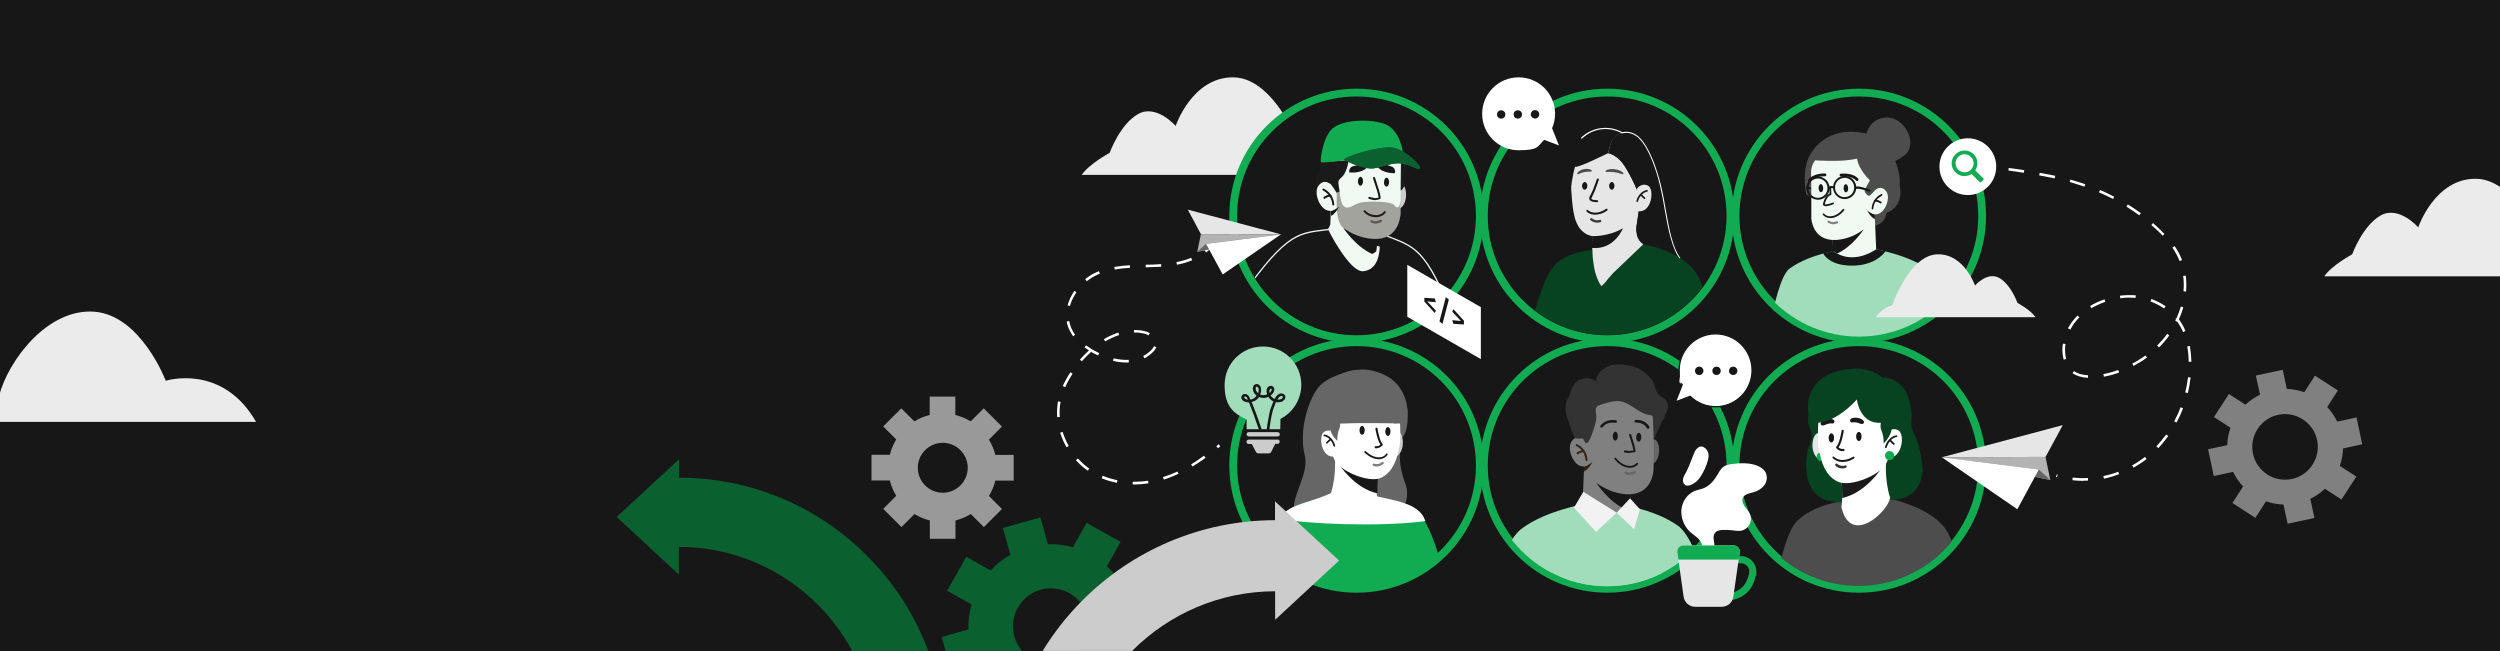 <?xml version="1.0" encoding="UTF-8"?> <svg xmlns="http://www.w3.org/2000/svg" xmlns:xlink="http://www.w3.org/1999/xlink" id="Ebene_2" version="1.1" viewBox="0 0 1920 500"><defs><style> .st0 { fill: none; } .st1 { fill: gray; } .st2 { fill: #e6e6e6; } .st3 { fill: #ebebeb; } .st4 { fill: #074320; } .st5 { fill: #a1ddba; } .st6 { fill: #171717; } .st7 { fill: #4d4d4d; } .st8 { fill: #ccc; } .st9 { clip-path: url(#clippath-1); } .st10 { clip-path: url(#clippath-3); } .st11 { clip-path: url(#clippath-4); } .st12 { clip-path: url(#clippath-2); } .st13 { clip-path: url(#clippath-7); } .st14 { clip-path: url(#clippath-6); } .st15 { clip-path: url(#clippath-5); } .st16 { fill: #fff; } .st17 { fill: #666; } .st18 { opacity: .3; } .st19, .st20 { fill: #2f241c; } .st21 { fill: #0a602e; } .st22 { fill: #11ab51; } .st23 { fill: #f2f2f2; } .st24 { fill: #f0f9f2; } .st20 { isolation: isolate; opacity: .4; } .st25 { fill: #b3b3b3; } .st26 { fill: #333; } .st27 { fill: #1a1a1a; } .st28 { clip-path: url(#clippath); } .st29 { fill: #999; } </style><clipPath id="clippath"><rect class="st0" width="1920" height="500"></rect></clipPath><clipPath id="clippath-1"><ellipse class="st0" cx="1041.8" cy="165.8" rx="91.2" ry="91.3"></ellipse></clipPath><clipPath id="clippath-2"><circle class="st0" cx="1427.3" cy="357.5" r="92.5"></circle></clipPath><clipPath id="clippath-3"><circle class="st0" cx="1427.6" cy="165.8" r="92.7"></circle></clipPath><clipPath id="clippath-4"><circle class="st0" cx="1234.3" cy="357.5" r="92.7"></circle></clipPath><clipPath id="clippath-5"><circle class="st0" cx="1041.8" cy="357.5" r="92.9"></circle></clipPath><clipPath id="clippath-6"><circle class="st0" cx="1234.3" cy="165.8" r="91.5"></circle></clipPath><clipPath id="clippath-7"><polygon class="st0" points="1920 499.8 0 500 0 0 1920 0 1920 499.8"></polygon></clipPath></defs><g id="Ebene_2-2"><g id="De"><g class="st28"><g id="Banner_Über_Greenbone_DE"><rect class="st16" width="1920" height="500"></rect><rect id="Rectangle_138" class="st6" width="1920" height="500"></rect><path id="Path_4264" class="st3" d="M830.8,134.3h190.9s-9.5-12.4-20-13.9c0,0-20.4-60.6-54.4-61-31.7-.4-44.4,37.3-44.4,37.3,0,0-14.7-16.9-28.7-9.2s-22,29.9-22,29.9c0,0-15.8,8.5-21.5,17h.1Z"></path><path id="Path_4265" class="st16" d="M870.8,372h-.9v-2c4,0,7.9-.2,11.8-.8l.3,2c-3.7.6-7.5.9-11.2.9h0ZM857.8,370.8c-4-.8-7.9-1.9-11.7-3.5l.8-1.9c3.6,1.5,7.4,2.6,11.3,3.4l-.4,2h0ZM893.8,368.3l-.6-1.9c3.8-1.2,7.5-2.6,11.1-4.3l.8,1.8c-3.7,1.7-7.4,3.2-11.3,4.4h0ZM835.4,361.5c-.6-.4-1.1-.8-1.6-1.2-2.7-2-5.2-4.3-7.5-6.9l1.5-1.3c2.2,2.4,4.6,4.7,7.2,6.6.5.4,1,.8,1.6,1.1l-1.1,1.6h-.1ZM915.8,358.3l-1-1.7c3.3-2,6.6-4.2,9.9-6.6l1.2,1.6c-3.4,2.4-6.8,4.7-10.1,6.7h0ZM935.4,344.2l-1.3-1.5c.6-.5,1.2-1,1.8-1.5l1.3,1.5c-.6.5-1.2,1-1.8,1.6h0ZM819.1,343.5c-2-3.5-3.7-7.3-4.9-11.2l1.9-.6c1.2,3.8,2.8,7.4,4.7,10.8l-1.7,1h0ZM811.9,320.4c-.3-4.1,0-8.2.6-12.2l2,.4c-.7,3.9-.9,7.8-.6,11.7h-2ZM818,297.3l-1.8-.8c1.7-3.7,3.6-7.3,5.9-10.6l1.7,1.1c-2.2,3.3-4.1,6.7-5.7,10.3h-.1ZM865,278.4c-3.5,0-6.9-.4-10.2-1.3l.5-1.9c3.8.9,7.7,1.3,11.6,1.2v2h-1.9ZM830.9,277.5l-1.5-1.3c2.2-2.5,4.5-4.9,6.9-7.1-1.2-.8-2.3-1.5-3.4-2.3l1.2-1.6c1.2.9,2.4,1.7,3.8,2.5h0c0-.1.3.3.3.3.8.5,1.6,1,2.5,1.4,1.1.6,2.3,1.2,3.5,1.8l-.9,1.8-3.6-1.8c-.6-.3-1.2-.6-1.7-1-2.5,2.3-4.9,4.7-7.2,7.3h0ZM878.9,275.2l-.9-1.8c2.2-1.1,4.2-2.6,5.9-4.3,1-.9,1.8-2,2.4-3.2l1.8.8c-.7,1.4-1.6,2.7-2.8,3.8-1.9,1.9-4,3.4-6.4,4.7h0ZM848.8,262.2l-1-1.7c3.5-2.1,7.2-3.8,11.1-5.1l.6,1.9c-3.7,1.2-7.3,2.9-10.7,4.9h0ZM824.1,258.2c-1.6-2.3-2.9-4.8-3.9-7.4-.4-1.3-.8-2.6-1-3.9l2-.3c.2,1.2.5,2.5.9,3.6.8,2.5,2.1,4.8,3.6,6.9l-1.6,1.2h0ZM882.1,257.5c-1.2-.6-2.5-1.1-3.8-1.4-2.4-.5-4.9-.8-7.4-.7v-2c2.6,0,5.2.2,7.8.8,1.5.3,3,.9,4.4,1.6l-.9,1.8h0ZM821.8,235l-1.9-.5c1.1-4,2.9-7.7,5.2-11.1l1.6,1.1c-2.2,3.2-3.9,6.7-5,10.5h.1ZM834.7,216l-1.3-1.6c2.8-2.3,5.9-4.2,9.3-5.6.4-.2.9-.4,1.3-.5l.7,1.9c-.4.2-.9.3-1.3.5-3.2,1.4-6.1,3.2-8.8,5.3h0ZM856.1,207l-.3-2c4-.7,8-1.1,12-1.3v2c-3.8.2-7.8.6-11.7,1.3h0ZM879.9,205.3v-2c3.3,0,7.2-.1,10.9-.4h1v2h-.9c-3.8.2-7.6.3-11,.4h0ZM903.9,203.3l-.4-2c3.9-.7,7.7-1.9,11.3-3.3l.8,1.9c-3.8,1.5-7.7,2.7-11.7,3.4h0ZM926.3,193.9l-1.2-1.6c3.1-2.4,5.8-5.2,7.9-8.5l1.7,1.1c-2.3,3.4-5.1,6.5-8.4,9h0Z"></path><g id="Group_6874"><circle id="Ellipse_268" class="st6" cx="1041.8" cy="165.8" r="94.7" transform="translate(187.9 785.2) rotate(-45)"></circle><path id="Ellipse_268_-_Outline" class="st22" d="M1041.8,68.1c53.9,0,97.7,43.7,97.7,97.7s-43.7,97.7-97.7,97.7-97.7-43.7-97.7-97.7h0c0-53.9,43.7-97.6,97.7-97.7ZM1041.8,257.5c50.6,0,91.7-41,91.7-91.7s-41-91.7-91.7-91.7-91.7,41-91.7,91.7h0c0,50.6,41.1,91.6,91.7,91.7Z"></path><path id="Path_4266" class="st20" d="M1075.6,152.9l-.2,13.5s-.8,18.3-21.6,17.4c-8.1-.3-18.2-5.9-23.3-9.8-5.6-7.4-4.6-21.1-5.1-25.1l3.5-2.4s.2,11.3,4.5,12.6,6.4-3.5,14.7-4.1,18.3-.1,21.3,1.5,1.8,2.8,4,2.6c2-.2,2.2-5.6,2.2-6.2Z"></path><g id="Group_6873"><g class="st9"><g id="Group_6872"><g id="Group_6871"><g id="Group_6870"><g id="Group_6869"><g id="Group_6792"><g id="Group_6791"><g id="Group_6790"><g id="Group_6789"><g id="Group_6788"><g id="Group_6787"><path id="Path_4267" class="st24" d="M1057.6,183.8l-.4,9.2c-1.1.8-2.2,1.5-3.3,2.1-16.3,8.9-33-3.7-33-3.7l1.3-31.8,31.1,21.3,4.2,2.9h.1Z"></path></g></g></g></g></g></g><path id="Path_4268" class="st5" d="M1032,193.2c9.3,3.6,19.1,4.1,25.3-.3,6,9.4,8.2,9.8,11.7,27.7-6.2-3.6-32.5-21.2-32.5-21.2l-4.4-6.2h0Z"></path><g id="Group_6793" class="st18"><path id="Path_4269" d="M1045.7,196.3c-1.3-2.1-2.7-3.7-4-5.9,0-.2-.7-.8-.7-1-.3.3-.6.7-.9,1-1.3,2-3.4,3.9-4.8,5.6l-17.4-15.9c4.7,6.8,10.1,13,16.1,18.7.4.4,1,.7,1.6.6.6-.2,1.2-.6,1.6-1.1.9-1.1,1.8-2.1,2.7-3.2.2-.3.4-.5.7-.6.4,0,.9.1,1.2.5l2.7,2.1c.4.3,1,.6,1.3.2.3-.3,0-.8,0-1.1h0Z"></path></g><g id="Group_6794"><path id="Path_4271" class="st16" d="M993.7,267l-1-.2c0-.2,0-.4.2-.8,0-.4.2-.7.3-1.1v-.3c0-.4.2-.7.4-1.1.5-1.2,1-2.3,1.7-3.4h0c.8-1.3,1.7-2.6,2.7-3.7h0c1-1.1,2.2-2.2,3.4-3.1h0c1-.8,2.1-1.4,3.2-2,.3-.2.7-.3,1-.5h.3c.3-.3.7-.4,1-.5s.5-.2.7-.2h.2c.3,0,.5,0,.6.3l-.9.3c0,.2.3.3.5.3-.3,0-.5.1-.7.2h0c-.3.1-.6.2-.9.4h-.3c-.3.3-.6.4-1,.6h0c-1.1.6-2.1,1.2-3.1,1.9-2.4,1.8-4.4,4-5.9,6.6-.6,1-1.1,2.1-1.6,3.2h0c0,.3-.3.7-.4,1v.3h0c0,.3-.2.7-.3,1h0c0,.4,0,.6,0,.7h0Z"></path></g><path id="Path_4272" class="st24" d="M1059.2,189.2l5.7,2.6-7.2,18-5.8,7s-8.9,6.6-20.8-4.3l-11.8-10.9-7.8-23h2.4c3.7,0,6.8-2.6,7.7-6.2h0l19.2,14.8,6.5,8.3,3.1-8.2"></path><path class="st6" d="M1124.1,258.5s-17.8-49.4-30.5-61.9c-11-10.9-34.6-17.1-34.6-17.1,0,0,4.9,26.8-11.8,28.8-10.8,1.3-27.5-32.6-27.5-32.6l-23.3,5.4h0c-6.6,1.4-13.6,4.4-19.1,10.6-5.5,6.4-8.3,14.8-7.6,23.3.4,5.8,1,14.2,1.5,21.8.9,13.6,3.9,47.1,11,55.1,7.2,8,26.5,4.1,33.2,1.4,6.8-2.7,17.3-1.9,22.5-6.8s13-7.9,21.1-11.2c8.1-3.2,11.1-15.5,11.1-15.5l-2.8-5,56.8,3.8h0ZM1007.6,250.8h0Z"></path><g id="Group_6800"><g id="Group_6799"><g id="Group_6798"><g id="Group_6797"><g id="Group_6796"><g id="Group_6795"><path id="Path_4274" class="st6" d="M1057.8,183.6c0,3.1-.4,6.3-.8,9.4-1,.8-2,1.5-3.1,2.1-13.3-5.9-22.6-20.6-22.6-20.6l22.1,6.4,4.4,2.7h0Z"></path></g></g></g></g></g></g><g id="Group_6805"><g id="Group_6804"><g id="Group_6803"><g id="Group_6802"><g id="Group_6801"><path id="Path_4275" class="st8" d="M1070.8,143.7s5.5-5.9,8.1.3,0,18.6-7.9,16.2l-.2-16.6h0Z"></path></g></g></g></g></g><g id="Group_6810"><g id="Group_6809"><g id="Group_6808"><g id="Group_6807"><g id="Group_6806"><path id="Path_4276" class="st27" d="M1077.5,117.8s5.9,2.4,3.1,9.2c-2.9,6.8-2.7,8.2-1.9,12.4s-2.7,7.5-4,7.1-11.5-32.1,2.8-28.6h0Z"></path></g></g></g></g></g><g id="Group_6815"><g id="Group_6814"><g id="Group_6813"><g id="Group_6812"><g id="Group_6811"><path id="Path_4277" class="st24" d="M1075.4,165.4s-.8,18.9-20.5,18.1c-19.6-.9-32.3-16.8-32.9-17.6h0v-4l-.3-20.7v-11.1c0,0-1.8-20,17.3-22.8,13.9-2.1,26.8.8,33,8.3.2.2.4.5.6.7,2,2.7,3.2,6,3.3,9.4l-.2,19.9v4.9l-.2,14.9h-.1Z"></path></g></g></g></g></g><g id="Group_6818"><g id="Group_6817"><g id="Group_6816"><path id="Path_4278" class="st1" d="M1060.4,170.8c.2-.1.4-.2.6-.4.4-.3.5-.9.2-1.4-.3-.4-.9-.5-1.3-.2-1.8,1.2-4.1,1.4-6.1.4-.5-.2-1.1,0-1.3.4-.2.5,0,1,.4,1.3,2.4,1.2,5.2,1.1,7.5-.2h0Z"></path></g></g></g><g id="Group_6823"><g id="Group_6822"><g id="Group_6821"><g id="Group_6820"><g id="Group_6819"><path id="Path_4279" class="st6" d="M1049.8,128.7h0c-.9-2.3-3.4-3.4-5.7-2.5-1.5.6-3,1-4.5,1.3-2.2.4-3.7,2.5-3.4,4.7v.2h0s9.1,1.2,13.6-3.7Z"></path></g></g></g></g></g><g id="Group_6828"><g id="Group_6827"><g id="Group_6826"><g id="Group_6825"><g id="Group_6824"><path id="Path_4280" class="st6" d="M1058.1,128.1h0c1.1-2.2,3.7-3.1,5.9-2,1.4.7,2.9,1.2,4.4,1.7,2.2.6,3.5,2.8,2.9,5v.2h0s-9.2.5-13.2-4.8h0Z"></path></g></g></g></g></g><g id="Group_6834"><g id="Group_6833"><g id="Group_6832"><g id="Group_6831"><g id="Group_6830"><g id="Group_6829"><path id="Path_4281" class="st6" d="M1046.8,139.3c0,1.9-1,3.4-2.1,3.3s-1.9-1.6-1.8-3.5,1-3.4,2.1-3.3,1.9,1.6,1.8,3.5Z"></path></g></g></g></g></g></g><g id="Group_6840"><g id="Group_6839"><g id="Group_6838"><g id="Group_6837"><g id="Group_6836"><g id="Group_6835"><path id="Path_4282" class="st6" d="M1066.8,140c0,1.9-1,3.4-2.1,3.3s-1.9-1.6-1.8-3.5,1-3.4,2.1-3.3,1.9,1.6,1.8,3.5Z"></path></g></g></g></g></g></g><g id="Group_6845"><g id="Group_6844"><g id="Group_6843"><g id="Group_6842"><g id="Group_6841"><path id="Path_4283" class="st6" d="M1028.5,158.5c0,.2-2.8,5.9-6.5,7.4h0v-4c2.5-.5,4.7-1.7,6.6-3.4h0Z"></path></g></g></g></g></g><g id="Group_6850"><g id="Group_6849"><g id="Group_6848"><g id="Group_6847"><g id="Group_6846"><path id="Path_4284" class="st24" d="M1025.6,145.2s-7.1-10.5-13-2.7c-4.8,6.4,3.1,23.9,12.4,18.4l.7-15.7h0Z"></path></g></g></g></g></g><g id="Group_6855"><g id="Group_6854"><g id="Group_6853"><g id="Group_6852"><g id="Group_6851"><path id="Path_4285" class="st6" d="M1024,157.8h0c.4,0,.8-.4.7-.8h0c-.3-5.2-3.4-9.8-8-12.1-.4-.2-.9,0-1,.4-.2.4,0,.8.4,1h0c4.1,2.1,6.8,6.2,7.1,10.8,0,.4.3.7.7.7h.1Z"></path></g></g></g></g></g><g id="Group_6860"><g id="Group_6859"><g id="Group_6858"><g id="Group_6857"><g id="Group_6856"><path id="Path_4286" class="st6" d="M1017,152.8c.2,0,.4,0,.5-.2.7-.5,2.8-1.8,4.1-1.4.4.1.9,0,1-.5,0-.4,0-.9-.5-1h0c-2.3-.7-5.2,1.4-5.5,1.6-.3.3-.4.8,0,1.1,0,.2.4.3.6.3h0Z"></path></g></g></g></g></g><path id="Path_4287" class="st27" d="M1035.7,123c-.3,3.1-1.1,6.1-2.4,8.9-2.1,5.1-5.3,4.9-5.4,8s1.4,6.9.6,7.3-2,.8-2,.8c0,0-3.9-6.3-4.8-6.9s-3-2-4.6-1.6c0,0-2.9-.2-5.3,4.1-1.3-2.2-1.6-4.8-.8-7.2,1.3-4.2,3.3-2.8,3.2-7s.2-4.9.2-4.9l21.2-1.5h0Z"></path><path id="Path_4288" class="st22" d="M1034.3,123s-18.9,2.3-19.8,1.6,1.4-20.1,9.3-26.3c7.9-6.2,27-7.3,39.1-3.3s14.5,21.5,14.5,21.5l-43.1,6.5Z"></path><path id="Path_4289" class="st21" d="M1032.5,123s12.2,6.1,19.9,6.4,16.5-5.5,25.2-3.6,10.2,4.8,12.7,3.6-10.5-14.2-20.5-16-40.7,7.8-37.3,9.7h0Z"></path><path id="Path_4305" class="st21" d="M1032.5,123s12.2,6.1,19.9,6.4,16.5-5.5,25.2-3.6,10.2,4.8,12.7,3.6-10.5-14.2-20.5-16-40.7,7.8-37.3,9.7h0Z"></path><g id="Group_6867"><path id="Path_4306" class="st6" d="M1056.5,153.7h-1.2c-1.3-.2-2.6-.5-3.9-1-.4-.1-.6-.6-.5-1s.6-.6,1-.5h0c1.2.4,2.4.7,3.6.9,1.1.2,2.3,0,3.3-.4-.6-3.4-1.6-6.7-2.8-10-.6-1.8-1.2-3.5-1.5-4.8,0-.4,0-.8.5-1s.8.1,1,.5h0c.4,1.3.9,3,1.5,4.7,1.2,3.6,2.5,7.6,2.8,10.3,0,.3,0,.6,0,.9-.2.3-.4.5-.7.6-1,.4-2,.7-3.1.7h0Z"></path></g><g id="Group_6868"><path id="Path_4307" class="st6" d="M1056.6,166.8c-3.5,0-6.8-1.5-9.2-4-.3-.3-.3-.8,0-1.1s.8-.3,1.1,0h0c2.5,2.7,6.2,3.9,9.8,3.4,2.4-.4,4-1.6,4.5-2.6.2-.4.7-.5,1-.3.4.2.5.6.3,1-.8,1.7-3,3-5.7,3.5-.6.1-1.3.2-1.9.2h0Z"></path></g></g></g><path id="Path_4308" class="st24" d="M1120.5,257.3c-11.3-30.7-19.5-48.1-27.5-58.1-7.7-9.7-15.1-12.5-25.3-16.4-.9-.3-1.8-.7-2.7-1l.4-.9c.9.4,1.8.7,2.7,1,10.4,4,17.9,6.8,25.7,16.7,4,5,8.1,11.9,12.4,21,4.5,9.4,9.5,21.6,15.3,37.4l-.9.4h0Z"></path><path id="Path_4308-2" class="st24" d="M948,236.4c18.5-27,30.7-41.8,40.9-49.6,9.8-7.5,17.7-8.4,28.5-9.7.9-.1,1.9-.2,2.9-.3v-1c-1.1.1-2.1.2-3,.3-11,1.3-19,2.2-29,9.9-5.1,3.9-10.7,9.6-17.1,17.3-6.6,8-14.5,18.6-23.9,32.5l.8.6h-.1Z"></path></g><path id="Path_4309" class="st20" d="M1075.6,152.9l-.2,13.5s-.8,18.3-21.6,17.4c-8.1-.3-18.2-5.9-23.3-9.8-5.6-7.4-3.4-22.5-4-26.4l2.4-1s.2,11.3,4.5,12.6,6.4-3.5,14.7-4.1,18.3-.1,21.3,1.5,1.8,2.8,4,2.6c2-.2,2.2-5.6,2.2-6.2h0Z"></path></g></g></g></g><circle id="Ellipse_270" class="st6" cx="1234.3" cy="165.8" r="94.7"></circle><path id="Ellipse_270_-_Outline" class="st22" d="M1234.3,68.1c53.9,0,97.7,43.7,97.7,97.7s-43.7,97.7-97.7,97.7-97.7-43.7-97.7-97.7h0c0-53.9,43.7-97.6,97.7-97.7ZM1234.3,257.5c50.6,0,91.7-41,91.7-91.7s-41-91.7-91.7-91.7-91.7,41-91.7,91.7h0c0,50.6,41.1,91.6,91.7,91.7Z"></path><g id="Group_6932"><circle id="Ellipse_271" class="st6" cx="1427.6" cy="357.5" r="94.7"></circle><path id="Ellipse_271_-_Outline" class="st22" d="M1427.6,259.8c53.9,0,97.7,43.7,97.7,97.7s-43.7,97.7-97.7,97.7-97.7-43.7-97.7-97.7h0c0-53.9,43.7-97.6,97.7-97.7h0ZM1427.6,449.2c50.6,0,91.7-41,91.7-91.7s-41-91.7-91.7-91.7-91.7,41-91.7,91.7h0c0,50.6,41.1,91.6,91.7,91.7Z"></path><g id="Group_6931"><g class="st12"><g id="Group_6930"><g id="Group_6929"><g id="Group_6928"><path id="Path_4310" class="st7" d="M1447.9,382.2s33.8,6.2,46.3,24.1c9.6,13.7,15.6,53.1,15.6,53.1h-147.6s6.3-48.1,18.2-59.5,30-14.1,30-14.1l37.5-3.5h0Z"></path><g id="Group_6879"><g id="Group_6878"><g id="Group_6877"><g id="Group_6876"><g id="Group_6875"><path id="Path_4311" class="st4" d="M1416.5,385.8l29.4-1.8c11.3,0,27.2.4,30.5-20.7.8-5.1-2.4-22.5-5.4-28-6.7-11.9.4-11.7-5.5-30.2-6.9-21.4-31.8-14.5-31.8-14.5,0,0-41.4,11.6-44.1,23.6-4.3,18.4,6.1,14.1,0,27.8-3,6.8-4.8,26.1,3.7,36.1,6.2,7.3,15.7,7.6,23.2,7.6h0Z"></path></g></g></g></g></g><path id="Path_4312" class="st16" d="M1414.3,389.9c7.3,29.9,36.2,2.5,37.3-7.7-4.6-14.3-3-29.6-3-29.6l-34.6,12.2c0,1,.2,2,.2,3,.5,4.8.7,9.7.6,14.6,0,2.5-.3,5-.6,7.4h0Z"></path><path id="Path_4313" class="st27" d="M1414.8,382.5c18.1-4,30-22.6,30-22.6l-30.6,8.1c.5,4.8.7,9.7.6,14.6h0Z"></path><g id="Group_6885"><g id="Group_6884"><g id="Group_6883"><g id="Group_6882"><g id="Group_6881"><g id="Group_6880"><path id="Path_4314" class="st2" d="M1404.4,338.3s-2.3-7.4-8.3-5.7-6.4,21.5,5,21l3.3-15.3Z"></path></g></g></g></g></g></g><g id="Group_6890"><g id="Group_6889"><g id="Group_6888"><g id="Group_6887"><g id="Group_6886"><path id="Path_4315" class="st16" d="M1396.3,337.7c0,.8,0,1.6,0,2.4,0,1,.2,1.9.3,3,.2,1.2.4,2.4.6,3.7,0,.8.3,1.6.5,2.3,2.7,12.3,7.8,18,13.7,20.8,9.7,4.7,33.8-5.5,37.5-14.6,2.7-6.6,2.7-3.9,3.4-21.6s-6.5-27.5-6.5-27.5c-9.8-11.2-27.3-9.5-38.7-2.1s-11,21.2-10.9,33.5h0Z"></path></g></g></g></g></g><g id="Group_6893"><g id="Group_6892"><g id="Group_6891"><path id="Path_4316" class="st26" d="M1410.3,358.2c-.2-.1-.4-.3-.6-.5-.4-.4-.4-1,0-1.4s1-.4,1.3,0c1.7,1.4,4,1.9,6,1.2.5-.2,1.1,0,1.2.6.2.5,0,1-.6,1.2-2.5.9-5.3.5-7.4-1.1h0Z"></path></g></g></g><g id="Group_6898"><g id="Group_6897"><g id="Group_6896"><g id="Group_6895"><g id="Group_6894"><path id="Path_4317" class="st6" d="M1414.6,346.4h1.3c.5,0,.8-.5.7-.9,0-.5-.5-.8-.9-.7-1.4.1-2.7-.3-3.7-1.2,2.6-3.5,4-12.3,4-12.7s-.2-.9-.7-.9-.9.2-.9.7h0c-.4,2.7-2,10.3-4.1,12.4-.3.3-.3.8,0,1.1,1.1,1.3,2.7,2.1,4.3,2.3h0Z"></path></g></g></g></g></g><g id="Group_6903"><g id="Group_6902"><g id="Group_6901"><g id="Group_6900"><g id="Group_6899"><path id="Path_4318" class="st6" d="M1421.6,321.5c2.9-1.2,6.2-.9,8.8.9,2.3,1.6,1,4.1-2,2.9-1.8-.8-3.7-1.2-5.7-.9-.8.2-1.6-.3-1.8-1.1-.2-.7.2-1.4.8-1.7h-.1Z"></path></g></g></g></g></g><g id="Group_6908"><g id="Group_6907"><g id="Group_6906"><g id="Group_6905"><g id="Group_6904"><path id="Path_4319" class="st6" d="M1408,322.2c-3-1-6.2-.5-8.7,1.4-2.2,1.8-.7,4.1,2.2,2.8,1.7-.9,3.7-1.4,5.6-1.2.8.2,1.6-.4,1.8-1.2,0-.7-.2-1.4-.9-1.7h0Z"></path></g></g></g></g></g><g id="Group_6914"><g id="Group_6913"><g id="Group_6912"><g id="Group_6911"><g id="Group_6910"><g id="Group_6909"><path id="Path_4320" class="st16" d="M1448.2,333.5s3.4-5.9,9.4-3.2,3.2,23.4-8.5,21l-.9-17.8Z"></path></g></g></g></g></g></g><g id="Group_6915"><path id="Path_4321" class="st4" d="M1446.7,318s-4,7.9-1.8,12.5c1.3,3.2,1.9,6.6,1.7,10,0,0,8.2-6.7,6.2-17.4s-6.1-5.2-6.1-5.2h0Z"></path></g><g id="Group_6922"><g id="Group_6921"><g id="Group_6920"><g id="Group_6919"><g id="Group_6918"><g id="Group_6917"><g id="Group_6916"><path id="Path_4322" class="st6" d="M1447.7,343.3c0,.4,0,.7.5.8h0c.4,0,.7-.1.8-.5h0c.5-1.7,1.3-3.2,2.4-4.6,1.4,1.3,2.5,2.4,2.5,2.4,0,.1.3.2.5.2s.4,0,.5-.2c.3-.3.3-.7,0-1,0,0-1.2-1.2-2.6-2.5,1.2-1.2,2.6-2,4.3-2.3.4,0,.6-.4.5-.8,0-.4-.4-.6-.8-.5-6.6,1.3-8.5,8.5-8.6,8.9h0Z"></path></g></g></g></g></g></g></g><g id="Group_6926"><g id="Group_6925"><g id="Group_6924"><g id="Group_6923"><path id="Path_4323" class="st4" d="M1428.2,283.1s-24.4-1.4-34.7,13.4-1.7,28.2-1.7,28.2c0,0,15.2,3,34.3-17.9,0,0,1.8,17,16,17.9s10.8-12.5,10.8-12.5c0,0,5.4-25.2-24.6-29.1h-.1Z"></path></g></g></g></g><path id="Path_4324" class="st6" d="M1425.5,335.2c0,2,.9,3.5,2.1,3.5s2.1-1.6,2.1-3.5-.9-3.5-2.1-3.5-2.1,1.6-2.1,3.5Z"></path><path id="Path_4325" class="st6" d="M1404.4,336.3c0,2,.9,3.5,2.1,3.5s2.1-1.6,2.1-3.5-.9-3.5-2.1-3.5-2.1,1.6-2.1,3.5Z"></path><g id="Group_6927"><path id="Path_4326" class="st6" d="M1415.1,354.8c3.1,0,6.2-1,8.8-2.7.3-.2.5-.6.3-1-.2-.3-.6-.5-1-.3-7.5,4.4-12.8,2-14.7,0-.3-.3-.7-.3-1,0s-.3.7,0,1h0c2,2,4.8,3.1,7.7,3h-.1Z"></path></g><path id="Path_4327" class="st22" d="M1399.1,354.3c-2,0-3.7-1.5-3.9-3.5,0-1.4.8-2.7,2.2-3.2.4,1.9,1.1,4.8,1.7,6.8"></path></g><circle id="Ellipse_272" class="st22" cx="1451.2" cy="349.9" r="3.5"></circle></g></g></g></g></g><g id="Group_7082"><circle id="Ellipse_274" class="st6" cx="1427.6" cy="165.8" r="94.7"></circle><path id="Ellipse_274_-_Outline" class="st22" d="M1427.6,68.1c53.9,0,97.7,43.7,97.7,97.7s-43.7,97.7-97.7,97.7-97.7-43.7-97.7-97.7h0c0-53.9,43.7-97.6,97.7-97.7ZM1427.6,257.5c50.6,0,91.7-41,91.7-91.7s-41-91.7-91.7-91.7-91.7,41-91.7,91.7h0c0,50.6,41.1,91.6,91.7,91.7Z"></path><g id="Group_7081"><g class="st10"><g id="Group_7080"><g id="Group_7079"><g id="Group_7078"><path id="Path_4328" class="st7" d="M1458.9,142.6s4.5,15.1-10.3,21.1c0,0,.2,7.1-8.5,9.7s-52.9-24.1-52.9-24.1c0,0-4.4-19.1,3.7-31.8,8.9-14,25-19.1,42.5-14.9s26.9,26.2,25.5,39.9h0Z"></path><path id="Path_4329" class="st5" d="M1352.8,296.7h149.5s-2-34.6-6.2-60.1c-2.4-15-7.6-24.7-13.6-29-10.8-7.7-25.6-12.3-34.3-14.5-4.4-1.1-7.3-1.6-7.3-1.6l-33.1,1.4s-3.1.6-7.6,1.8c-6.9,1.9-17.4,5.5-25.6,11.4-13.7,9.6-21.8,90.7-21.8,90.7h0Z"></path><path id="Path_4330" class="st6" d="M1400.2,194.7c2,3.4,7.4,9.1,21.4,9.3,16.8.3,24.5-8.2,26.5-11-4.4-1.1-7.3-1.6-7.3-1.6l-33.1,1.4s-3.1.6-7.6,1.8h0Z"></path><g id="Group_6949"><g id="Group_6940"><g id="Group_6939"><g id="Group_6938"><g id="Group_6937"><g id="Group_6936"><g id="Group_6935"><g id="Group_6934"><g id="Group_6933"><path id="Path_4331" class="st24" d="M1407.5,184.5l.4,8.3c1,.7,2,1.4,3,1.9,14.8,8.1,30-3.3,30-3.3l-1.2-28.9-28.3,19.4-3.8,2.6h0Z"></path></g></g></g></g></g></g></g></g><g id="Group_6948"><g id="Group_6947"><g id="Group_6946"><g id="Group_6945"><g id="Group_6944"><g id="Group_6943"><g id="Group_6942"><g id="Group_6941"><path id="Path_4332" class="st6" d="M1407.3,184.4l.4,8.3c1,.7,2.1,1.4,3.2,2,12.1-5.4,20.5-18.7,20.5-18.7l-20.1,5.8-4,2.6h0Z"></path></g></g></g></g></g></g></g></g></g><g id="Group_6957"><g id="Group_6956"><g id="Group_6955"><g id="Group_6954"><g id="Group_6953"><g id="Group_6952"><g id="Group_6951"><g id="Group_6950"><path id="Path_4333" class="st24" d="M1390.9,131.7l.2,18.1v5.2h0v12.8c0,0,.8,17.3,18.7,16.5,6.3-.4,12.4-2.3,17.8-5.6,4.6-2.8,8.7-6.3,12.2-10.4h0v-3.6l.3-18.8v-10.1c0,0,1.6-18.2-15.7-20.8-12.7-1.9-24.4.7-30,7.5-.2.2-.4.4-.5.7-1.8,2.5-2.9,5.5-3,8.6h0Z"></path></g></g></g></g></g></g></g></g><g id="Group_6960"><g id="Group_6959"><g id="Group_6958"><path id="Path_4334" class="st6" d="M1405.1,167.5c.9,0,1.8,0,2.7-.2,5.1-1.1,8.5-5.7,8.6-5.9.2-.3,0-.7-.2-.9-.3-.2-.7-.1-.9.1,0,0-3.2,4.3-7.8,5.3-4.6,1-6.5-1.7-6.5-1.7-.2-.3-.6-.4-.9-.2s-.4.6-.2.9h0c1.3,1.6,3.2,2.5,5.2,2.5h0Z"></path></g></g></g><g id="Group_6966"><g id="Group_6965"><g id="Group_6964"><g id="Group_6963"><g id="Group_6962"><g id="Group_6961"><path id="Path_4335" class="st1" d="M1404.4,171.4c-.2-.1-.4-.2-.6-.4-.4-.3-.5-.8-.2-1.2s.8-.5,1.2-.2c1.7,1.1,3.8,1.3,5.6.4.4-.2,1,0,1.2.3s0,1-.3,1.2h0c-2.2,1.1-4.7,1-6.8-.2h0Z"></path></g></g></g></g></g></g><g id="Group_6973"><g id="Group_6972"><g id="Group_6971"><g id="Group_6970"><g id="Group_6969"><g id="Group_6968"><g id="Group_6967"><path id="Path_4336" class="st6" d="M1403.6,158.2c1.5-.3,3-.7,4.4-1.3.4-.1.5-.6.4-.9,0-.4-.6-.5-.9-.4-2.7,1.1-5.6,1.7-6,1.2h0v-.2c1.4-6,4.4-6.7,4.4-6.7.3,0,.6-.4.6-.7l-.2-5.5c0-.4-.3-.7-.7-.7s-.7.3-.7.7l.2,5c-1.2.5-3.7,2.2-5,7.6-.2.6,0,1.2.4,1.6.9.5,2.1.6,3.1.3h0Z"></path></g></g></g></g></g></g></g><g id="Group_6982"><g id="Group_6981"><g id="Group_6980"><g id="Group_6979"><g id="Group_6978"><g id="Group_6977"><g id="Group_6976"><g id="Group_6975"><g id="Group_6974"><path id="Path_4337" class="st6" d="M1426.2,139c-.3,0-.6-.1-.8-.4-3.6-4-11.3-3-11.4-3-.6,0-1.1-.4-1.2-1,0-.6.3-1.1.9-1.2.4,0,8.9-1.1,13.3,3.7.4.5.4,1.1,0,1.6-.2.2-.5.3-.7.3h-.1Z"></path></g></g></g></g></g></g></g></g></g><g id="Group_6991"><g id="Group_6990"><g id="Group_6989"><g id="Group_6988"><g id="Group_6987"><g id="Group_6986"><g id="Group_6985"><g id="Group_6984"><g id="Group_6983"><path id="Path_4338" class="st6" d="M1389.6,139.9c-.6,0-1.1-.5-1.1-1.1s0-.5.2-.7c3.9-5.2,12.6-4.9,12.9-4.9.6,0,1.1.5,1,1.2,0,.6-.5,1.1-1.2,1h0s-7.8-.3-11.1,4c-.2.3-.5.4-.9.4h.2Z"></path></g></g></g></g></g></g></g></g></g><g id="Group_7000"><g id="Group_6999"><g id="Group_6998"><g id="Group_6997"><g id="Group_6996"><g id="Group_6995"><g id="Group_6994"><g id="Group_6993"><g id="Group_6992"><path id="Path_4339" class="st6" d="M1396.7,144.6c0,1.7.9,3.1,1.9,3s1.7-1.5,1.6-3.2-.9-3.1-1.9-3-1.7,1.5-1.6,3.2Z"></path></g></g></g></g></g></g></g></g></g><g id="Group_7009"><g id="Group_7008"><g id="Group_7007"><g id="Group_7006"><g id="Group_7005"><g id="Group_7004"><g id="Group_7003"><g id="Group_7002"><g id="Group_7001"><path id="Path_4340" class="st6" d="M1415.9,144.7c0,1.7.9,3.1,1.9,3s1.7-1.5,1.6-3.2-.9-3.1-1.9-3-1.7,1.5-1.6,3.2Z"></path></g></g></g></g></g></g></g></g></g><g id="Group_7017"><g id="Group_7016"><g id="Group_7015"><g id="Group_7014"><g id="Group_7013"><g id="Group_7012"><g id="Group_7011"><g id="Group_7010"><path id="Path_4341" class="st6" d="M1434,161.5c0,.2,2.6,5.4,5.9,6.8h0v-3.7c-2.2-.5-4.3-1.5-6-3.1h0Z"></path></g></g></g></g></g></g></g></g><g id="Group_7025"><g id="Group_7024"><g id="Group_7023"><g id="Group_7022"><g id="Group_7021"><g id="Group_7020"><g id="Group_7019"><g id="Group_7018"><path id="Path_4342" class="st24" d="M1436.7,149.4s6.5-9.6,11.9-2.5c4.4,5.8-2.8,21.8-11.3,16.8l-.6-14.3Z"></path></g></g></g></g></g></g></g></g><g id="Group_7033"><g id="Group_7032"><g id="Group_7031"><g id="Group_7030"><g id="Group_7029"><g id="Group_7028"><g id="Group_7027"><g id="Group_7026"><path id="Path_4343" class="st6" d="M1438.1,160.9h0c-.4,0-.7-.4-.7-.8.3-4.7,3.1-8.9,7.3-11,.4-.2.8,0,.9.4.2.4,0,.8-.4.9h0c-3.8,1.9-6.2,5.6-6.5,9.8,0,.4-.3.6-.7.7h0Z"></path></g></g></g></g></g></g></g></g><g id="Group_7041"><g id="Group_7040"><g id="Group_7039"><g id="Group_7038"><g id="Group_7037"><g id="Group_7036"><g id="Group_7035"><g id="Group_7034"><path id="Path_4344" class="st6" d="M1444.5,156.3c-.2,0-.3,0-.5-.1-.6-.5-2.6-1.6-3.8-1.3-.4.1-.8,0-.9-.5,0-.4,0-.8.5-.9h0c2.1-.6,4.7,1.3,5,1.5s.4.7,0,1c0,.2-.3.3-.5.3h.1Z"></path></g></g></g></g></g></g></g></g><path id="Path_4345" class="st7" d="M1440.2,145.8s-3.7,4.7-4.9,4.6-2.7-2.1-3.2-3.3,4-8.6,4-8.6c0,0-8.6-7.9-9.9-16.7,0,0-5.1,1.5-15.1,1.7s-19.8-.5-19.8-.5c0,0,6.9-13.1,28.1-11.4s26.2,14.6,26.2,14.6v10.6l-5.5,9.1h.1Z"></path><path id="Path_4346" class="st7" d="M1432.3,108.8s.2-16.8,15.3-18.5,25.9,20.5,15.3,28.8-17.7,6.1-17.7,6.1l-12.9-16.4h0Z"></path><g id="Group_7077"><g id="Group_7048"><g id="Group_7047"><g id="Group_7046"><g id="Group_7045"><g id="Group_7044"><g id="Group_7043"><g id="Group_7042"><path id="Path_4347" class="st6" d="M1416.7,151.4c4.1,0,7.4-3.4,7.3-7.5,0-3.8-2.9-6.9-6.6-7.3h-.8c-4.1,0-7.4,3.4-7.3,7.5,0,3.8,2.9,6.9,6.6,7.3h.8M1416.7,152.9c-4.9,0-8.9-4-8.9-8.9s4-8.9,8.9-8.9,8.9,4,8.9,8.9v.9c-.5,4.5-4.3,8-8.8,8h0Z"></path></g></g></g></g></g></g></g><g id="Group_7055"><g id="Group_7054"><g id="Group_7053"><g id="Group_7052"><g id="Group_7051"><g id="Group_7050"><g id="Group_7049"><path id="Path_4348" class="st6" d="M1396.2,151.9c4.1,0,7.4-3.4,7.3-7.5,0-3.8-2.9-6.9-6.6-7.3h-.7c-4.1,0-7.4,3.4-7.3,7.5,0,3.8,2.9,6.9,6.6,7.3h.8M1396.2,153.4c-4.9,0-8.9-4-8.9-8.9s4-8.9,8.9-8.9,8.9,4,8.9,8.9v.9c-.5,4.5-4.3,8-8.8,8h0Z"></path></g></g></g></g></g></g></g><g id="Group_7062"><g id="Group_7061"><g id="Group_7060"><g id="Group_7059"><g id="Group_7058"><g id="Group_7057"><g id="Group_7056"><path id="Path_4349" class="st6" d="M1404.8,145.2c.9-1,2.4-1.1,3.5-.2l.9-1.2c-1.6-1.4-4.1-1.2-5.5.4l1.1,1Z"></path></g></g></g></g></g></g></g><g id="Group_7069"><g id="Group_7068"><g id="Group_7067"><g id="Group_7066"><g id="Group_7065"><g id="Group_7064"><g id="Group_7063"><path id="Path_4350" class="st6" d="M1425.4,144.9c.3.1.6.2.9.1,0,0,2.2-.4,9.1,2.2.4.2,1,0,1.2-.4h0c0-.5-.2-1-.7-1.2-8-3-10.2-2.4-10.6-2.3-.4.2-.6.6-.4,1v.2c0,.2.3.3.4.4h0Z"></path></g></g></g></g></g></g></g><g id="Group_7076"><g id="Group_7075"><g id="Group_7074"><g id="Group_7073"><g id="Group_7072"><g id="Group_7071"><g id="Group_7070"><path id="Path_4351" class="st6" d="M1387.5,144.7c.2,0,.3.1.5.1.6,0,1.2.2,1.7.6.4.2.9.1,1.2-.3h0c.2-.4,0-1-.4-1.2-.7-.4-1.6-.7-2.4-.8-.4,0-.8.4-.8.8h0c0,.3,0,.5,0,.7h.1Z"></path></g></g></g></g></g></g></g></g></g></g></g></g></g></g><g id="Group_7199"><circle id="Ellipse_276" class="st6" cx="1234.3" cy="357.5" r="94.7"></circle><path id="Ellipse_276_-_Outline" class="st22" d="M1234.3,259.8c53.9,0,97.7,43.7,97.7,97.7s-43.7,97.7-97.7,97.7-97.7-43.7-97.7-97.7h0c0-53.9,43.7-97.6,97.7-97.7h0ZM1234.3,449.2c50.6,0,91.7-41,91.7-91.7s-41-91.7-91.7-91.7-91.7,41-91.7,91.7h0c0,50.6,41.1,91.6,91.7,91.7Z"></path><g id="Group_7198"><g class="st11"><g id="Group_7197"><g id="Group_7196"><path id="Path_4352" class="st1" d="M1213.9,337.4s-5.3-25.1,5.4-34.3,29.3-9.5,39.9-2.4,10.3,13.8,11,21.4c0,0-1.9-4.8-20.3-5.5s-30.6,21.8-30.6,21.8l-5.4-.9h0Z"></path><path id="Path_4353" class="st5" d="M1311.9,457.3h-163.7s3.6-36.4,19.7-50.6c.6-.6,1.3-1.1,2-1.6,17.8-12.8,45.6-17.7,45.6-17.7l36.2,1.5s21.4,3.9,36.4,14.5h0c8.7,6.2,15.4,23.4,19.4,36.7,2.9,9.6,4.4,17.1,4.4,17.1h0Z"></path><g id="Group_7090"><g id="Group_7089"><g id="Group_7088"><g id="Group_7087"><g id="Group_7086"><g id="Group_7085"><g id="Group_7084"><g id="Group_7083"><path id="Path_4354" class="st1" d="M1252,379.9l-.4,9.1c-1.1.8-2.2,1.5-3.3,2.1-16.3,8.9-32.9-3.7-32.9-3.7l1.3-31.7,31,21.2,4.2,2.9h.1Z"></path></g></g></g></g></g></g></g></g><g id="Group_7098"><g id="Group_7097"><g id="Group_7096"><g id="Group_7095"><g id="Group_7094"><g id="Group_7093"><g id="Group_7092"><g id="Group_7091"><path id="Path_4355" class="st6" d="M1252,379.9l-.4,9.1c-1.1.8-2.2,1.5-3.3,2.1-13.3-5.9-22.5-20.5-22.5-20.5l22,6.4,4.2,2.9h0Z"></path></g></g></g></g></g></g></g></g><g id="Group_7106"><g id="Group_7105"><g id="Group_7104"><g id="Group_7103"><g id="Group_7102"><g id="Group_7101"><g id="Group_7100"><g id="Group_7099"><path id="Path_4356" class="st17" d="M1265.1,339.9s5.4-5.9,8.1.3,0,18.6-7.9,16.2l-.2-16.5Z"></path></g></g></g></g></g></g></g></g><g id="Group_7114"><g id="Group_7113"><g id="Group_7112"><g id="Group_7111"><g id="Group_7110"><g id="Group_7109"><g id="Group_7108"><g id="Group_7107"><path id="Path_4357" class="st1" d="M1269.8,361.6s-.8,18.9-20.4,18c-19.5-.9-32.2-16.8-32.8-17.5h0v-4l-.3-20.7v-11c0,0-1.8-19.9,17.2-22.8,13.9-2.1,26.7.8,32.9,8.2.2.2.4.5.6.7,2,2.7,3.2,6,3.3,9.4l-.2,19.8v4.9l-.2,14.9h0Z"></path></g></g></g></g></g></g></g></g><g id="Group_7117"><g id="Group_7116"><g id="Group_7115"><path id="Path_4358" class="st6" d="M1252.3,359.3c-1,0-2,0-2.9-.3-5.6-1.2-9.3-6.2-9.4-6.4-.2-.3-.2-.8,0-1s.8-.2,1,.1h0s3.6,4.8,8.6,5.9,7.1-1.9,7.2-1.9c.2-.3.7-.4,1-.2.3.2.4.7.2,1-1.4,1.7-3.5,2.7-5.7,2.7h0Z"></path></g></g></g><g id="Group_7123"><g id="Group_7122"><g id="Group_7121"><g id="Group_7120"><g id="Group_7119"><g id="Group_7118"><path id="Path_4359" class="st17" d="M1255.4,363.7c.2-.1.4-.2.6-.4.4-.3.5-.9.2-1.3s-.9-.5-1.3-.2c-1.8,1.2-4.1,1.4-6.1.4-.5-.2-1.1,0-1.3.4s0,1.1.4,1.3c2.4,1.2,5.2,1.1,7.5-.2h0Z"></path></g></g></g></g></g></g><g id="Group_7131"><g id="Group_7130"><g id="Group_7129"><g id="Group_7128"><g id="Group_7127"><g id="Group_7126"><g id="Group_7125"><g id="Group_7124"><path id="Path_4360" class="st6" d="M1230,328.4c-.6,0-1-.4-1-1s0-.4.2-.6c1.8-2.3,4.5-3.8,7.4-4.1,1.5-.2,2.9-.2,4.4,0,.5,0,.9.6.8,1.2,0,.5-.6.9-1.2.8h0c-1.3-.2-2.6-.2-3.8,0-2.4.2-4.6,1.4-6,3.3-.2.3-.5.4-.8.4h0Z"></path></g></g></g></g></g></g></g></g><g id="Group_7139"><g id="Group_7138"><g id="Group_7137"><g id="Group_7136"><g id="Group_7135"><g id="Group_7134"><g id="Group_7133"><g id="Group_7132"><path id="Path_4361" class="st6" d="M1265.7,329.3c-.4,0-.7-.2-.9-.5-1.1-2-3-3.4-5.1-3.9-1.1-.3-2.3-.4-3.4-.4h0c-.6,0-1-.4-1-1s.4-1,1-1c1.4,0,2.7,0,4,.4,2.7.6,5.1,2.4,6.4,4.9.3.5,0,1.1-.4,1.4,0,0-.3.1-.5.1h0Z"></path></g></g></g></g></g></g></g></g><g id="Group_7156"><g id="Group_7147"><g id="Group_7146"><g id="Group_7145"><g id="Group_7144"><g id="Group_7143"><g id="Group_7142"><g id="Group_7141"><g id="Group_7140"><path id="Path_4362" class="st6" d="M1242.5,335.1c0,1.9-1,3.4-2.1,3.3s-1.8-1.6-1.8-3.5,1-3.4,2.1-3.3,1.8,1.6,1.8,3.5Z"></path></g></g></g></g></g></g></g></g><g id="Group_7155"><g id="Group_7154"><g id="Group_7153"><g id="Group_7152"><g id="Group_7151"><g id="Group_7150"><g id="Group_7149"><g id="Group_7148"><path id="Path_4363" class="st6" d="M1260.5,335.9c0,1.9-1,3.4-2.1,3.3s-1.8-1.6-1.8-3.5,1-3.4,2.1-3.3,1.8,1.6,1.8,3.5Z"></path></g></g></g></g></g></g></g></g></g><g id="Group_7164"><g id="Group_7163"><g id="Group_7162"><g id="Group_7161"><g id="Group_7160"><g id="Group_7159"><g id="Group_7158"><g id="Group_7157"><path id="Path_4364" class="st19" d="M1223,354.7c0,.2-2.8,5.9-6.5,7.4h0v-4c2.5-.5,4.7-1.7,6.5-3.4Z"></path></g></g></g></g></g></g></g></g><g id="Group_7172"><g id="Group_7171"><g id="Group_7170"><g id="Group_7169"><g id="Group_7168"><g id="Group_7167"><g id="Group_7166"><g id="Group_7165"><path id="Path_4365" class="st1" d="M1220.1,341.5s-7.1-10.5-13-2.7c-4.8,6.4,3.1,23.9,12.3,18.4l.7-15.7h0Z"></path></g></g></g></g></g></g></g></g><g id="Group_7180"><g id="Group_7179"><g id="Group_7178"><g id="Group_7177"><g id="Group_7176"><g id="Group_7175"><g id="Group_7174"><g id="Group_7173"><path id="Path_4366" class="st19" d="M1218.5,354h0c.4,0,.8-.4.7-.8h0c-.3-5.2-3.4-9.8-8-12.1-.4-.2-.9,0-1,.4-.2.4,0,.8.4,1h0c4.1,2.1,6.8,6.2,7.1,10.8,0,.4.3.7.7.7h.1Z"></path></g></g></g></g></g></g></g></g><g id="Group_7188"><g id="Group_7187"><g id="Group_7186"><g id="Group_7185"><g id="Group_7184"><g id="Group_7183"><g id="Group_7182"><g id="Group_7181"><path id="Path_4367" class="st19" d="M1211.5,349c.2,0,.4,0,.5-.2.7-.5,2.8-1.8,4.1-1.4.4.1.8,0,1-.5,0-.4,0-.8-.5-1h0c-2.3-.7-5.2,1.4-5.5,1.6-.3.3-.4.7-.2,1.1,0,.2.4.3.6.3h0Z"></path></g></g></g></g></g></g></g></g><path id="Path_4368" class="st23" d="M1216,377.7l25.6,16-15.8,14.8-17-18.6,7.2-12.2h0Z"></path><path id="Path_4369" class="st23" d="M1251.9,382.7l-10.3,11,13.3,12.7,4.6-15.2-7.6-8.5Z"></path><path id="Path_4370" class="st5" d="M1311.9,460.9h-119.4l-5.6-17.2s70.7-8.1,110-1.9c3.6.5,7.1,1.4,10.6,2.5,2,5.4,3.5,11,4.4,16.6h0Z"></path><path id="Path_4371" class="st5" d="M1195.6,457.3h-47.4s3.6-36.4,19.7-50.6c6.7,4.3,25.7,19.2,27.7,50.6h0Z"></path><path id="Path_4372" class="st5" d="M1311.9,457.3h-12c-3.8-33.9-11.6-53.2-11.8-53.8,15,10.6,23.8,53.8,23.8,53.8Z"></path><g id="Group_7189"><path id="Path_4373" class="st6" d="M1251.6,347.9c-1.3,0-2.5-.1-3.7-.4s-.7-.5-.6-1c0-.4.5-.7.9-.6,2.1.5,4.2.5,6.3,0-.3-1.8-.8-3.7-1.4-5.5l-1.9-6.2c0-.4,0-.9.5-1s.9.1,1,.5l1.9,6.2c.7,2.1,1.2,4.2,1.5,6.4v.7l-.6.2c-1.3.3-2.7.5-4,.5v.2Z"></path></g><g id="Group_7195"><g id="Group_7194"><g id="Group_7193"><g id="Group_7192"><g id="Group_7191"><g id="Group_7190"><path id="Path_4374" class="st26" d="M1280.8,310.2c-.5-1.9-1.6-3.5-3.3-4.6-1-.6-2.1-1-3-1.8-3.6-2.8-3.1-8.1-5.5-11.6-3.1-4.2-7.2-7.6-11.9-9.7-5.4-2.3-14.4-3.4-20-1.9s-10.8,6.2-11.6,12.2c-3.1-2.8-7.9-2.9-11.7-1.3h0c-3.3,1.1-5.4,4.1-6.8,7.1-.7,1.5-1.2,3-1.6,4.6-.5,2-1.7,3.5-2.4,5.4-.4,1.5-.6,3-.6,4.5,0,2.7.4,5.3,1.2,7.9.3,1,.8,2,1.2,2.9.7,1.8,1.1,3.6,1.7,5.4.5,1.3,1,2.6,1.6,3.9.4.8,1.1,2.8,1.9,3.3,1.2.8,3.9-.1,5.4.4,1.9.7,1.1,4.2,3.6,3.2,1.3-.5,3.3-5.5,3.7-6.8,1.4-4.3,3.2-8.5,3.3-13.1,0-2-.9-5.1-.3-6.9.7-2.1,5.2-2.9,7.1-3.5,3.5-1.1,7.1-2.1,10.8-1.7,4.6.5,8.6,3.2,12.5,5.8,2.4,1.7,5.1,3.1,7.8,4.2,1.3.5,3.1.4,4.3.9,1.2.5,1,1.1,1.2,2.5.4,5.3.4,10.7.7,16l5.2-11.4h0c.3-.5.6-1.1.8-1.6v-.2c0-1.6,2-1.8,2.1-3.6,0-2,1.6-3.6,2.3-5.5.6-1.6.7-3.3.2-4.9h.1Z"></path></g></g></g></g></g></g></g></g></g></g></g><g id="Group_7207"><g id="Group_7206"><g id="Group_7202"><g id="Group_7200"><path id="Path_4375" class="st25" d="M1571,350.9l3.6,17.8-83.3-17.5,79.7-.3h0Z"></path></g><g id="Group_7201"><path id="Path_4376" class="st2" d="M1491.3,351.2l79.7-.3,13.2-24.4-92.9,24.7h0Z"></path></g></g><g id="Group_7205"><g id="Group_7203"><path id="Path_4377" class="st17" d="M1565.8,360.6l8.9,8.1-83.3-17.5,74.5,9.4h0Z"></path></g><g id="Group_7204"><path id="Path_4378" class="st16" d="M1491.3,351.2l74.5,9.4-16.5,30.5-58-39.9Z"></path></g></g></g></g><path id="Path_4379" class="st16" d="M1599.8,369.3c-2.7,0-5.5-.2-8.2-.5l.2-2c3.9.4,7.9.6,11.8.3v2c-1.2,0-2.5.1-3.8.1h0ZM1615.8,367.6l-.4-2c3.9-.8,7.7-1.9,11.4-3.3l.7,1.9c-3.8,1.4-7.7,2.6-11.6,3.4h0ZM1579.7,366.4c-.2,0-.5-.1-.7-.2l.6-1.9c.2,0,.5.1.7.2l-.6,1.9ZM1638.5,359.1l-1-1.7c3.5-1.9,6.7-4.1,9.9-6.5l1.2,1.6c-3.2,2.5-6.6,4.7-10.1,6.7h0ZM1657.6,344.2l-1.5-1.4c2.7-2.9,5.2-5.9,7.5-9.1l1.6,1.2c-2.4,3.3-4.9,6.4-7.7,9.4h0ZM1671.6,324.5l-1.8-.9c1.9-3.5,3.5-7.1,4.9-10.8l1.9.7c-1.4,3.8-3.1,7.5-5,11h0ZM1680.2,301.9l-1.9-.5c.9-3.8,1.6-7.8,2.1-11.7l2,.2c-.5,4-1.2,8-2.1,11.9h0ZM1603.6,290.2c-4.9-.3-8.9-1.5-11.9-3.6l1.1-1.6c2.7,1.9,6.3,3,10.8,3.2v2ZM1615.8,289.3l-.4-2c3.9-.7,7.7-1.8,11.4-3.1l.7,1.9c-3.8,1.4-7.7,2.5-11.7,3.2h0ZM1638.5,281l-.9-1.8c.7-.4,1.5-.8,2.3-1.2,2.7-1.5,5.3-3.2,7.8-5l1.2,1.6c-2.6,1.9-5.2,3.6-8,5.1-.8.4-1.6.9-2.3,1.3h0ZM1680.9,277.9c0-3.9-.4-7.9-1.1-11.8l2-.4c.7,4,1.1,8,1.2,12.1h-2.1ZM1584.9,276.2c-.2-.9-.4-1.9-.6-2.8-.5-3.2-.5-6.4,0-9.5l2,.3c-.5,3-.4,6,0,8.9,0,.9.3,1.7.5,2.6l-1.9.5ZM1658.1,266.8l-1.4-1.4c2.8-2.8,5.4-5.8,7.7-9l1.6,1.2c-2.4,3.3-5,6.4-7.9,9.2h0ZM1676.5,254.9c-1.1-2.7-2.5-5.2-4.1-7.6h0l-1.8-.9c.2-.3.3-.6.5-1,0-.2-.3-.3-.4-.5l1-.8c1.3-2.8,2.3-5.8,3.2-8.7l1.9.6c-.9,3.2-2,6.2-3.4,9.2.3.3.5.7.7,1,1.7,2.5,3.2,5.2,4.3,8l-1.8.8h0ZM1590,253.1l-1.8-.9c1.7-3.3,4-6.4,6.6-9.1.3-.3.5-.5.8-.8l1.4,1.4c-.2.2-.5.5-.7.7-2.5,2.6-4.6,5.5-6.2,8.6h-.1ZM1662,236.9c-3.2-2.2-6.7-4-10.4-5.4l.7-1.9c3.8,1.4,7.5,3.3,10.9,5.6l-1.1,1.6h0ZM1606.2,236.7l-1-1.7c3.5-2.1,7.2-3.8,11.1-5.1l.6,1.9c-3.7,1.3-7.3,2.9-10.7,4.9h0ZM1628.4,229.1l-.3-2c4-.5,8.1-.6,12.2-.3l-.2,2c-3.9-.4-7.9-.3-11.8.3h.1ZM1678.9,223.9l-2-.2c.4-3.9.3-7.9-.2-11.8l2-.2c.5,4,.5,8.1.2,12.2h0ZM1673.9,200.5c0-.3-.3-.7-.4-1-1.4-3.3-3.1-6.4-5.1-9.4l1.7-1.1c2.1,3,3.9,6.3,5.3,9.7,0,.3.3.7.4,1.1l-1.9.7ZM1660.9,181c-1.6-1.7-3.3-3.4-5.3-5.2-1.1-1-2.2-2-3.4-3l1.3-1.5c1.1,1,2.3,2,3.4,3.1,2,1.8,3.7,3.5,5.4,5.3l-1.5,1.4h0ZM1643,165.4c-3.2-2.3-6.5-4.6-9.9-6.7l1.1-1.7c3.4,2.1,6.8,4.4,10,6.7l-1.2,1.6h0ZM1622.8,152.8c-3.5-1.8-7.1-3.5-10.8-5.1l.8-1.8c3.7,1.6,7.4,3.3,10.9,5.2l-.9,1.8h0ZM1600.9,143.4c-3.7-1.3-7.5-2.5-11.4-3.6l.5-1.9c3.9,1.1,7.8,2.3,11.5,3.6l-.7,1.9h0ZM1577.9,137c-1.5-.3-2.9-.6-4.4-.9-2.8-.5-5.1-.9-7.4-1.4l.4-2c2.3.4,4.6.8,7.4,1.4,1.5.3,3,.6,4.5.9l-.4,2h0ZM1495.1,133.2l-.4-2c4.2-.8,8.1-1.5,11.9-2l.3,2c-3.8.5-7.6,1.2-11.8,2h0ZM1554.3,132.7c-4.4-.7-8.3-1.3-11.8-1.7l.2-2c3.6.4,7.5,1,11.9,1.7l-.3,2h0ZM1518.7,130.1v-2c3.9-.2,7.9-.2,12,0v2c-4.1-.1-8-.1-12,0h0Z"></path><g id="Group_7268"><circle id="Ellipse_278" class="st6" cx="1041.8" cy="357.5" r="94.7" transform="translate(52.3 841.4) rotate(-45)"></circle><path id="Ellipse_278_-_Outline" class="st22" d="M1041.8,259.8c53.9,0,97.7,43.7,97.7,97.7s-43.7,97.7-97.7,97.7-97.7-43.7-97.7-97.7h0c0-53.9,43.7-97.6,97.7-97.7h0ZM1041.8,449.2c50.6,0,91.7-41,91.7-91.7s-41-91.7-91.7-91.7-91.7,41-91.7,91.7h0c0,50.6,41.1,91.6,91.7,91.7Z"></path><g id="Group_7267"><g class="st15"><g id="Group_7266"><g id="Group_7265"><path id="Path_4380" class="st17" d="M1045.2,284.2s-25,1.7-33.9,14.9-13.2,35.4-9.3,50.3-11.3,32.5-7.9,45,35.1,4.5,35.1,4.5l15.9-114.7h0Z"></path><path id="Path_4381" class="st17" d="M1075.2,346.6s-1.4,10.7,4,24.5-5.8,25.8-5.8,25.8l-19.3-6.3,2.7-35.3,18.3-8.7h.1Z"></path><path id="Path_4382" class="st17" d="M1080.8,313.8s2.3,18.5-5.4,23.6-1.9-17.7-1.9-17.7l7.4-5.8h0Z"></path><path id="Path_4383" class="st22" d="M1112.5,454.4l-143.1-4.8s1.4-29.7,8.6-44.6c.8-1.5,1.6-3,2.5-4.4,5.3-8.6,16.4-12.9,24.2-15.5,10.2-3.4,16.6-3.6,16.6-3.6l37,2.5s20.6.6,32,11.5c2.6,2.7,4.7,5.8,6.3,9.2,8.2,16,15.7,49.7,15.7,49.7h.2Z"></path><g id="Group_7212"><g id="Group_7211"><g id="Group_7210"><g id="Group_7209"><g id="Group_7208"><path id="Path_4384" class="st16" d="M1058,385.9c-7,28.7-34.7,2.4-35.8-7.3,4.4-13.7,2.9-28.4,2.9-28.4l33.1,11.7c0,1-.2,1.9-.2,2.9-.4,4.6-.6,9.3-.6,13.9s.2,4.8.6,7.1h0Z"></path></g></g></g></g></g><g id="Group_7217"><g id="Group_7216"><g id="Group_7215"><g id="Group_7214"><g id="Group_7213"><path id="Path_4385" class="st6" d="M1057.8,378.9c-17.4-3.8-29.1-21.8-29.1-21.8l29.8,7.6c-.5,4.7-.7,9.4-.7,14.2h0Z"></path></g></g></g></g></g><g id="Group_7223"><g id="Group_7222"><g id="Group_7221"><g id="Group_7220"><g id="Group_7219"><g id="Group_7218"><path id="Path_4386" class="st8" d="M1065.4,336.6s2.2-7.1,8-5.6,6.2,20.8-4.8,20.3l-3.2-14.7h0Z"></path></g></g></g></g></g></g><g id="Group_7228"><g id="Group_7227"><g id="Group_7226"><g id="Group_7225"><g id="Group_7224"><path id="Path_4387" class="st16" d="M1075.3,335.9c0,.7,0,1.5,0,2.3,0,.9-.2,1.9-.3,2.9-.2,1.1-.3,2.3-.6,3.6,0,.7-.3,1.5-.5,2.2-2.6,11.8-7.5,17.2-13.1,20-9.3,4.5-32.4-5.3-36-14-2.6-6.3-2.6-3.7-3.2-20.7s6.2-26.4,6.2-26.4c9.4-10.8,26.2-9.1,37.1-2s10.6,20.4,10.5,32.1Z"></path></g></g></g></g></g><path id="Path_4388" class="st6" d="M1060.6,352.6c-.9.2-1.9.2-2.8,0-5.5-.5-9.6-4.9-9.8-5-.3-.3-.3-.7,0-1s.7-.3,1,0c0,0,4,4.1,8.9,4.6s6.6-2.6,6.6-2.6c.2-.3.6-.5.9-.3s.5.6.3.9c-1.2,1.8-3,3-5.2,3.3h0Z"></path><g id="Group_7231"><g id="Group_7230"><g id="Group_7229"><path id="Path_4389" class="st1" d="M1061.9,356.7c.2-.1.4-.3.6-.4.4-.3.4-.9,0-1.3s-.9-.4-1.3,0c-1.6,1.4-3.8,1.8-5.8,1.1-.5-.2-1,0-1.2.5s0,1,.5,1.2h0c2.4.9,5.1.5,7.1-1.1h.1Z"></path></g></g></g><g id="Group_7236"><g id="Group_7235"><g id="Group_7234"><g id="Group_7233"><g id="Group_7232"><path id="Path_4390" class="st6" d="M1057.7,344.3h-1.3c-.4,0-.7-.4-.7-.9s.4-.7.9-.7c1.3.1,2.6-.3,3.6-1.2-2.5-3.4-3.8-11.8-3.9-12.2,0-.4.2-.8.7-.9.4,0,.8.2.9.7.4,2.6,1.9,9.9,3.9,11.9.3.3.3.7,0,1-1.1,1.2-2.5,2-4.2,2.2h0Z"></path></g></g></g></g></g><g id="Group_7241"><g id="Group_7240"><g id="Group_7239"><g id="Group_7238"><g id="Group_7237"><path id="Path_4391" class="st29" d="M1051,320.3c-2.8-1.1-5.9-.8-8.4.8-2.2,1.6-.9,3.9,2,2.8,1.7-.8,3.6-1.1,5.4-.9.8.2,1.6-.3,1.8-1.1.2-.7,0-1.3-.8-1.7h0Z"></path></g></g></g></g></g><g id="Group_7246"><g id="Group_7245"><g id="Group_7244"><g id="Group_7243"><g id="Group_7242"><path id="Path_4392" class="st29" d="M1064,321c2.8-1,6-.5,8.4,1.3,2.1,1.7.7,4-2.1,2.7-1.6-.9-3.5-1.3-5.4-1.2-.8.1-1.6-.4-1.7-1.2,0-.7.2-1.3.8-1.6h0Z"></path></g></g></g></g></g><g id="Group_7252"><g id="Group_7251"><g id="Group_7250"><g id="Group_7249"><g id="Group_7248"><g id="Group_7247"><path id="Path_4393" class="st16" d="M1026.1,334.3s-3.1-5.4-8.6-3-3,21.4,7.8,19.2l.8-16.3h0Z"></path></g></g></g></g></g></g><g id="Group_7253"><path id="Path_4394" class="st17" d="M1026.9,317s3.8,7.6,1.8,12c-1.3,3-1.8,6.3-1.6,9.6,0,0-7.9-6.4-5.9-16.7s5.8-5,5.8-5h-.1Z"></path></g><g id="Group_7260"><g id="Group_7259"><g id="Group_7258"><g id="Group_7257"><g id="Group_7256"><g id="Group_7255"><g id="Group_7254"><path id="Path_4395" class="st6" d="M1025.4,342.3c0,.3,0,.7-.5.8h0c-.3,0-.6-.2-.7-.5-.5-1.6-1.2-3.1-2.3-4.4-1.3,1.2-2.4,2.3-2.4,2.3,0,.1-.3.2-.4.2-.2,0-.3,0-.5-.2-.3-.3-.3-.7,0-.9,0,0,1.1-1.2,2.5-2.4-1.1-1.1-2.5-1.9-4.1-2.2-.4,0-.6-.4-.5-.8,0-.3.4-.6.7-.5,6.3,1.2,8.2,8.2,8.2,8.5h0Z"></path></g></g></g></g></g></g></g><g id="Group_7264"><g id="Group_7263"><g id="Group_7262"><g id="Group_7261"><path id="Path_4396" class="st17" d="M1036.7,284.8c3-.7,9.9-1.3,13-.9,6.6.9,18.2,3.8,25.1,13.6,9.9,14.2,4.9,27.8,4.9,27.8,0,0-34.6-.8-48.1,0s-10.4-13.8-10.4-13.8c0,0-8.5-21.2,15.6-26.6h0Z"></path></g></g></g></g><path id="Path_4397" class="st6" d="M1048.1,330.4c0,1.9-.8,3.4-1.9,3.5s-2.1-1.4-2.1-3.3.8-3.4,1.9-3.5,2.1,1.4,2.1,3.3Z"></path><path id="Path_4398" class="st6" d="M1067.9,331.3c0,1.9-.8,3.4-1.9,3.5s-2.1-1.4-2.1-3.3.8-3.4,1.9-3.5,2.1,1.4,2.1,3.3Z"></path><path id="Path_4399" class="st16" d="M982.4,398.4c20.8,4,76.5,6.5,112.4,1.8-.5-1.2-1.1-2.4-1.7-3.6-.4-.6-.8-1.2-1.2-1.7-6.8-8.9-22.1-10.7-34.3-13.7-5.6-.4-32.1-3.1-35.2-2.6-17.1,8-31.2,8.1-38.8,18.2-.4.5-.8,1.1-1.1,1.6h-.1Z"></path></g></g></g></g></g><g id="Group_7270"><path id="Path_4400" class="st5" d="M999.4,295.5c0-16.3-13.2-29.4-29.5-29.4s-29.4,13.2-29.4,29.5,6.6,21.8,16.9,26.6v7.4h25.8s.2-4.2.2-7.9c9.8-5,16-15.2,16-26.2Z"></path><g id="Group_7269"><path id="Path_4401" class="st6" d="M967,330.4c0-.2-.2-.7-.3-.9h0c0-.3-.2-.6-.3-1l-.3-.7c-.3-.8-.6-1.9-1.1-3.1-1.3-3.8-2.9-8.5-5.2-14.1,0-.3-.3-.7-.4-1l-.3-.6c-.7,0-1.3,0-2-.2-1.2-.2-2.2-.8-3-1.6-.9-1-1-2.6-.2-3.7h0c.9-1,2.4-1.2,3.6-.6,1,.5,1.7,1.3,2.1,2.3h0c.3.6.5,1.1.7,1.7.8-.1,1.6-.4,2.3-.8h0c1-.5,1.8-1.3,2.5-2.2-1-.8-1.9-1.8-2.4-3-.6-1.3-.7-2.7-.2-4.1h0c.3-.8.9-1.4,1.7-1.7.8-.3,1.6-.2,2.3.2,1.3.7,2,2.1,2,3.5s0,2.5-.5,3.6c0,.2-.2.4-.2.6.4.2.9.3,1.4.4,1.3.2,2.7,0,3.9-.6v-.2h0c-.4-1.2-.5-2.5-.2-3.8h0c.2-.7.6-1.4,1.2-1.8.6-.5,1.4-.7,2.2-.7s1.6.6,2,1.4c.4.7.5,1.5.3,2.3-.4,1.3-1.2,2.5-2.3,3.3h0c-.2.2-.4.3-.5.4.7,1.1,1.6,1.9,2.7,2.5h0c0,0,.3.1.4.2.4-.7.8-1.3,1.2-1.9h0c.6-.9,1.4-1.6,2.3-2,1.1-.5,2.4-.5,3.4.1.6.3,1.1.9,1.3,1.6s0,1.4-.2,2c-.6,1.1-1.5,1.9-2.6,2.3h0c-1.4.5-2.9.6-4.3.3-.2.3-.3.7-.5,1.1-1.1,2.6-2,5.2-2.6,8-.6,2.4-.9,4.5-1.2,6.3s-.5,3.1-.6,4.1c0,.5,0,.8-.2,1.1h0c0,.2,0,.7,0,1l-2-.2c0-.1,0-.8,0-1.1s0-.6.2-1.1c0-.9.3-2.3.6-4.1h0c.3-1.8.7-4,1.2-6.5.6-2.9,1.6-5.6,2.8-8.3,0-.3.3-.6.4-.8,0,0-.2-.1-.4-.2-1.5-.7-2.7-1.9-3.6-3.3-1.6.7-3.4,1-5.1.7-.7-.1-1.4-.3-2-.6-.8,1.2-1.9,2.2-3.2,2.9-.8.4-1.6.7-2.5.9h0c0,.4.3.8.4,1.1h0c2.3,5.7,4,10.4,5.3,14.2h0c.4,1.3.8,2.3,1.1,3.2l.3.7c0,.4.3.8.3,1s.3.9.3.9l-1.9.6h-.1ZM981,306.9c.9,0,1.8,0,2.6-.3.7-.2,1.2-.7,1.6-1.3h0c.2-.4,0-.8-.3-1h0c-.5-.3-1.1-.3-1.6,0h0c-.6.3-1.1.8-1.5,1.4-.3.4-.5.8-.8,1.2h0ZM955.6,304.6c-.2.4,0,.8.2,1.2h0c.5.5,1.2.9,1.9,1h0c.2,0,.4,0,.7.1,0-.3-.3-.6-.4-.9-.2-.6-.7-1.1-1.2-1.4h0c-.4-.2-.8-.2-1.2,0h0ZM964.5,297.5c-.3.8-.2,1.7.2,2.5h0c.4.8.9,1.5,1.6,2v-.2h0c.3-.9.4-1.9.4-2.8s-.4-1.4-1-1.9h0c-.2-.1-.5-.2-.7-.1h0c-.2.1-.4.3-.5.6h0ZM975,299.5c-.2.8,0,1.6,0,2.4h0c.7-.6,1.3-1.4,1.6-2.2,0-.3,0-.6,0-.9h0c0-.2-.2-.3-.4-.3h0c-.3,0-.5,0-.7.3h0c-.2.2-.4.5-.5.8h.1Z"></path></g><rect id="Rectangle_139" class="st8" x="957.4" y="331.9" width="25.5" height="3.3" rx="1.6" ry="1.6"></rect><path id="Path_4402" class="st8" d="M981.2,337.6h-22.2c-.9,0-1.7.7-1.7,1.7s.7,1.7,1.7,1.7h2.4l3.2,6.1c.4.7,1.1,1.1,1.9,1.1h7.9c.8,0,1.5-.4,1.9-1.2l3.1-6.1h1.7c.9,0,1.7-.7,1.7-1.7s-.7-1.7-1.7-1.7h0Z"></path></g><g id="Group_7278"><g id="Group_7277"><g id="Group_7273"><g id="Group_7271"><path id="Path_4403" class="st25" d="M922.3,179.8l-2.8,13.7,64.2-13.5-61.4-.2Z"></path></g><g id="Group_7272"><path id="Path_4404" class="st2" d="M983.7,180l-61.4-.2-10.1-18.8,71.6,19h0Z"></path></g></g><g id="Group_7276"><g id="Group_7274"><path id="Path_4405" class="st17" d="M926.3,187.2l-6.8,6.2,64.2-13.5-57.4,7.3Z"></path></g><g id="Group_7275"><path id="Path_4406" class="st16" d="M983.7,180l-57.4,7.3,12.7,23.5,44.6-30.7h.1Z"></path></g></g></g></g><path id="Path_4407" class="st3" d="M1563.3,243.6h-122.9s6.1-8,12.8-9c0,0,13.1-39,35-39.3,20.4-.3,28.6,24,28.6,24,0,0,9.4-10.9,18.5-5.9s14.1,19.2,14.1,19.2c0,0,10.2,5.5,13.8,10.9h0Z"></path><g id="Group_7282"><g id="Group_7279"><path id="Path_4408" class="st16" d="M1303.8,431.8s5.9-7.2,2.9-14.5c-1.7-4.3-6.3-6.4-9.4-9.5-4.2-4.3-6.4-10.2-6-16.2.5-6.3,4.5-12.3,10.4-14.6,2.2-.9,4.6-1.2,6.8-2.1,4.9-2,8.2-6.4,10.8-10.8,3-5.4,4.8-7,11.3-7.8,5.6-.7,11.3-.9,16.7.6,3.8,1,7.7,3.2,9.1,6.9,1,3.1.5,6.5-1.6,9.1-2,2.5-4.9,4.3-8,5.1-3.1.9-7,1.4-8.3,4.3-.9,2.1,0,4.6,1.3,6.5s3,3.5,4,5.6c2.2,4.6.3,10.2-4.3,12.4-.9.5-2,.8-3,.9-1.9,0-3.8,0-5.7-.4-2.6-.3-5.2-.4-7.9-.3-2.2.1-4.5.6-5.8,2.2-1.9,2.4-.8,5.8-.5,8.7.3,3.1-.2,6.1-1.6,8.9-.5.9-2.8,5-4.1,5h-7.2,0Z"></path><path id="Path_4409" class="st16" d="M1300.8,348.7c-.8,2.2-4.5,11.4-5.6,13.5-.7,1.4-1.6,2.6-2.1,4-.7,1.4-.8,3-.3,4.4,2.1,4.9,7.8,1.1,10.4-1.1,3.7-3.2,9.9-15.7,8.9-20.7-.3-2.2-1.6-4.2-3.5-5.3-1.3-.8-3-.8-4.2.1-1.9,1.2-2.8,2.9-3.5,5h-.1Z"></path><path id="Path_4410" class="st22" d="M1326.9,461v-5.5c7.1,0,13.4-4.7,15.4-11.6l.9-3.2c1-3.4-1-6.9-4.4-7.9-.6-.2-1.2-.2-1.8-.2h-4.3v-5.5h4.3c6.6,0,11.9,5.3,11.9,11.9s-.2,2.2-.5,3.3l-.9,3.2c-2.7,9.2-11.1,15.5-20.7,15.6h0Z"></path><path id="Path_4411" class="st2" d="M1336.1,424.3l-.8,5.5-4.1,28.5c-.6,4.4-4.4,7.7-8.9,7.7h-20.4c-4.5,0-8.3-3.3-8.9-7.8l-4-28.4-.8-5.5c-.4-2.6,1.4-5,4.1-5.4h39.1c2.7,0,4.8,2.2,4.8,4.8v.7h0Z"></path><path id="Path_4412" class="st22" d="M1336.1,424.3l-.8,5.5h-46.3l-.8-5.5c-.4-2.6,1.4-5,4.1-5.4h39.1c2.7,0,4.8,2.2,4.8,4.8v.7h0Z"></path></g></g><g id="Group_7286"><path id="Path_4422" class="st16" d="M1137.3,235.9v39.9c0,0-56.5-32.5-56.5-32.5v-39.9c0,0,56.5,32.5,56.5,32.5Z"></path><g id="Group_7283"><path id="Path_4423" class="st6" d="M1101.9,229.3l.9,2.8-6.7-.6,6.7,7.1-.9,1.8-8-8.8v-2.9l8.1.5h0Z"></path></g><g id="Group_7284"><path id="Path_4424" class="st6" d="M1110.4,228.2l2.3,1.9-4.9,18.7-2.3-2,4.9-18.6h0Z"></path></g><g id="Group_7285"><path id="Path_4425" class="st6" d="M1116.3,237.5l8,8.8v2.9l-8.1-.5-.9-2.8,6.7.6-6.7-7.1.9-1.8h0Z"></path></g></g><g id="Group_7290"><g id="Group_7287"><circle id="Ellipse_280" class="st16" cx="1511.3" cy="128" r="21.8"></circle></g><g id="Group_7289"><g id="Group_7288"><path id="Path_4426" class="st22" d="M1501,119.3c-3.4,4.3-2.7,10.4,1.6,13.8,3.3,2.7,8,2.8,11.6.5l6.3,6.3c.3.3.7.3,1,0l1.8-1.8c.3-.3.3-.7,0-1h0l-6.3-6.3c3-4.5,1.8-10.6-2.7-13.6-4.3-2.8-10-1.9-13.2,2.1h-.1ZM1513.7,130.3c-2.7,2.7-7.1,2.7-9.8,0-2.7-2.7-2.7-7.1,0-9.8,2.7-2.7,7.1-2.7,9.8,0,2.7,2.7,2.7,7.1,0,9.8Z"></path></g></g></g><g id="Group_7319"><path id="Path_4427" class="st16" d="M1317.6,256.3c-15.5,0-28,12.5-28,28s.8,7.6,2.3,11.1l-5.3,13.2,11.4-4.3c11.1,10.8,28.8,10.6,39.6-.5,10.8-11.1,10.6-28.8-.5-39.6-5.2-5.1-12.3-8-19.6-8h0Z"></path><path id="Path_4427_-_Outline" class="st6" d="M1317.6,255.8c15.8,0,28.6,12.7,28.6,28.5s-12.7,28.6-28.5,28.6-14.5-2.8-19.8-7.9l-12.2,4.6,5.6-14.1c-6.1-14.5.6-31.2,15.1-37.4,3.5-1.5,7.3-2.3,11.2-2.3h0ZM1317.6,311.9c15.2,0,27.5-12.3,27.5-27.5s-12.3-27.5-27.5-27.5-27.5,12.3-27.5,27.5.8,7.5,2.3,10.9v.4l-4.8,12.1,10.6-4,.2.2c5.1,5,12,7.9,19.2,7.8h0Z"></path><g id="Group_7318"><g id="Group_7299"><g id="Group_7298"><g id="Group_7297"><g id="Group_7296"><g id="Group_7295"><g id="Group_7294"><g id="Group_7293"><g id="Group_7292"><g id="Group_7291"><path id="Path_4428" class="st6" d="M1334.3,284.8c0,1.8-1.4,3.2-3.2,3.2s-3.2-1.4-3.2-3.2,1.4-3.2,3.2-3.2h0c1.8,0,3.2,1.4,3.2,3.2Z"></path></g></g></g></g></g></g></g></g></g><g id="Group_7308"><g id="Group_7307"><g id="Group_7306"><g id="Group_7305"><g id="Group_7304"><g id="Group_7303"><g id="Group_7302"><g id="Group_7301"><g id="Group_7300"><circle id="Ellipse_281" class="st6" cx="1318.3" cy="284.8" r="3.2"></circle></g></g></g></g></g></g></g></g></g><g id="Group_7317"><g id="Group_7316"><g id="Group_7315"><g id="Group_7314"><g id="Group_7313"><g id="Group_7312"><g id="Group_7311"><g id="Group_7310"><g id="Group_7309"><path id="Path_4429" class="st6" d="M1306.6,287.6c-1.5.9-3.5.4-4.4-1.2-.9-1.5-.4-3.5,1.2-4.4,1.5-.9,3.5-.4,4.4,1.2h0c.9,1.5.4,3.5-1.2,4.4h0Z"></path></g></g></g></g></g></g></g></g></g></g></g><g id="Group_7348"><path id="Path_4430" class="st16" d="M1138.3,87.4c0,15.5,12.5,28,28,28s14.4-2.9,19.6-8l11.4,4.3-5.3-13.2c1.5-3.5,2.3-7.3,2.3-11.1,0-15.5-12.5-28-28-28s-28,12.5-28,28h0Z"></path><g id="Group_7347"><g id="Group_7328"><g id="Group_7327"><g id="Group_7326"><g id="Group_7325"><g id="Group_7324"><g id="Group_7323"><g id="Group_7322"><g id="Group_7321"><g id="Group_7320"><path id="Path_4431" class="st6" d="M1149.7,87.9c0,1.8,1.4,3.2,3.2,3.2s3.2-1.4,3.2-3.2-1.4-3.2-3.2-3.2h0c-1.8,0-3.2,1.4-3.2,3.2Z"></path></g></g></g></g></g></g></g></g></g><g id="Group_7337"><g id="Group_7336"><g id="Group_7335"><g id="Group_7334"><g id="Group_7333"><g id="Group_7332"><g id="Group_7331"><g id="Group_7330"><g id="Group_7329"><circle id="Ellipse_282" class="st6" cx="1165.7" cy="87.9" r="3.2"></circle></g></g></g></g></g></g></g></g></g><g id="Group_7346"><g id="Group_7345"><g id="Group_7344"><g id="Group_7343"><g id="Group_7342"><g id="Group_7341"><g id="Group_7340"><g id="Group_7339"><g id="Group_7338"><path id="Path_4432" class="st6" d="M1177.3,90.6c1.5.9,3.5.4,4.4-1.2.9-1.5.4-3.5-1.2-4.4-1.5-.9-3.5-.4-4.4,1.2h0c-.9,1.5-.4,3.5,1.2,4.4h0Z"></path></g></g></g></g></g></g></g></g></g></g></g><g id="Group_7446"><g class="st14"><g id="Group_7445"><g id="Group_7444"><g id="Group_7443"><g id="Group_7349"><path id="Path_4433" class="st6" d="M1245.3,154.4l-39.5-14.2c2.6,30.9,2.1,60.7-6.1,90.5-.9,3.2,1.3,9.1,3.9,11.3,1.5,1.3,3.7,1.3,5.7,1.3,4.1-.1,8.2-.4,12.3-.9,4.3-.5,9-1.4,12.1-4.4,2.6-2.6,3.6-6.3,4.5-9.9,5.9-24.1,8.3-48.9,7.1-73.6h0Z"></path></g><g id="Group_7360"><g id="Group_7359"><g id="Group_7358"><g id="Group_7357"><g id="Group_7356"><g id="Group_7355"><g id="Group_7354"><g id="Group_7353"><g id="Group_7352"><g id="Group_7351"><g id="Group_7350"><path id="Path_4434" class="st2" d="M1208.6,163.3c2.7,17.4,14.4,18,14.4,18v4.7c0,1.7,0,4,.2,7.2,0,9.3,3.4,14.6,13.9,17.1l23.5-21.3h0v-2.5c-1.2-1-2.1-2.3-2.7-3.7-1.2-3.1-1.5-6.5-1-9.8.8-6.3,3-19.1,3-19.1l-2.3-6.6s-1.7-6.1-8.9-18.2c-6.2-10.5-13.7-11.5-13.7-11.5,0,0,8.8-12.3,11.8-15.8l-18.1-.7c-10.4-1.1-21.3,17.3-22,27.8-.5,11.5,0,23,1.8,34.3h0Z"></path></g></g></g></g></g></g></g></g></g></g></g><g id="Group_7372"><g id="Group_7371"><g id="Group_7370"><g id="Group_7369"><g id="Group_7368"><g id="Group_7367"><g id="Group_7366"><g id="Group_7365"><g id="Group_7364"><g id="Group_7363"><g id="Group_7362"><g id="Group_7361"><path id="Path_4435" class="st6" d="M1215,142.6c0,1.6.8,3,1.9,3.1s2.1-1.2,2.2-2.8-.8-3-1.9-3.1-2.1,1.2-2.2,2.8Z"></path></g></g></g></g></g></g></g></g></g></g></g></g><g id="Group_7384"><g id="Group_7383"><g id="Group_7382"><g id="Group_7381"><g id="Group_7380"><g id="Group_7379"><g id="Group_7378"><g id="Group_7377"><g id="Group_7376"><g id="Group_7375"><g id="Group_7374"><g id="Group_7373"><path id="Path_4436" class="st6" d="M1235.8,142.6c0,1.6.8,3,1.9,3.1s2.1-1.2,2.2-2.8-.8-3-1.9-3.1-2.1,1.2-2.2,2.8Z"></path></g></g></g></g></g></g></g></g></g></g></g></g><g id="Group_7392"><g id="Group_7391"><g id="Group_7390"><g id="Group_7389"><g id="Group_7388"><g id="Group_7387"><g id="Group_7386"><g id="Group_7385"><path id="Path_4437" class="st7" d="M1232.9,131.6c.2.7,2.6.4,3.2.4,2.1,0,4.1.2,6.1.7.9.2,1.8.6,2.7.8.4.1,1.6.6,1.9.1s-.6-1.3-.9-1.5c-1.5-1.1-3.3-1.8-5.2-2-2-.4-4.1-.4-6,.2-1.2.4-1.8,1-1.7,1.3h0Z"></path></g></g></g></g></g></g></g></g><g id="Group_7400"><g id="Group_7399"><g id="Group_7398"><g id="Group_7397"><g id="Group_7396"><g id="Group_7395"><g id="Group_7394"><g id="Group_7393"><path id="Path_4438" class="st7" d="M1211.3,133.7c.7.5,2.5-1,5.3-1.5,2.7-.6,5.5,0,5.9-.8.2-.4-.3-.9-1.4-1.3-1.5-.5-3.2-.5-4.7-.2-1.6.3-3,1-4.2,2-.9.8-1.1,1.5-.8,1.7h-.1Z"></path></g></g></g></g></g></g></g></g><g id="Group_7401"><path id="Path_4439" class="st6" d="M1235.1,117.6s7.5,1,13.7,11.5c7.1,12.1,8.9,18.2,8.9,18.2l2.3,6.6s-2.2,12.8-3,19.1c-.5,3.3-.2,6.7,1,9.8.6,1.4,1.5,2.7,2.7,3.7.4.3.8.6,1.2.8.2.2.5.3.8.4l10.5,7.4s13.7,9.3,14.3,9.8c2.9,2.2,8.6,10.7,8.6,10.7,0,0-.4-9.1-8.2-21.6-3.8-6.2-6.9-21.5-8.2-29.2s-5.4-32.6-12-45.7-16.1-24-27.9-13.5c-.2.2-.4.4-.6.6-3,3.5-4,11.4-4,11.4h-.1Z"></path></g><g id="Group_7402"><path id="Path_4440" class="st6" d="M1235.1,117.6s-25.2,12.5-25.4,10.3c-1.8,5.4-3.6,18.5-3.6,18.5,0,0-1.5-12.3-1-19.4.9-7.8,4.2-15.1,9.5-20.9,5.6-5.7,19.8-11.1,31.3-4.2-2.8,1.1-5.2,2.9-7.1,5.2-1.3,1.7-2.7,4.7-3.7,10.6h0Z"></path></g><g id="Group_7408"><g id="Group_7407"><g id="Group_7406"><g id="Group_7405"><g id="Group_7404"><g id="Group_7403"><path id="Path_4441" class="st26" d="M1222,169.5c-.2-.1-.4-.3-.5-.4-.4-.3-.4-.9,0-1.3.3-.4.9-.4,1.3,0,1.6,1.4,3.7,1.8,5.7,1.1.5-.2,1,0,1.2.5s0,1-.5,1.2h0c-2.4.8-5,.4-7-1.1h-.2Z"></path></g></g></g></g></g></g><g id="Group_7409"><path id="Path_4442" class="st6" d="M1226.6,155.3h0c-3.2-.1-5.1-.7-5.8-1.9-.4-.7-.4-1.5,0-2.2v-.2c.5-.7,1.6-2.9,2.6-5.2,1.5-3.8,2.9-8.1,3-8.2,0-.4.6-.6,1-.5s.6.6.5,1c0,0-1.5,4.5-3,8.3-1,2.4-2.1,4.6-2.5,5.4v.2c-.3.4-.3.6-.2.7,0,.2.8,1,4.5,1.1.4,0,.8.4.7.8,0,.4-.4.7-.8.7h0Z"></path></g><g id="Group_7418"><g id="Group_7417"><g id="Group_7416"><g id="Group_7415"><g id="Group_7414"><g id="Group_7413"><g id="Group_7412"><g id="Group_7411"><g id="Group_7410"><path id="Path_4443" class="st2" d="M1256.8,145.5s3.2-5.5,8.7-3,3,21.8-7.9,19.6l-.8-16.6h0Z"></path></g></g></g></g></g></g></g></g></g><g id="Group_7428"><g id="Group_7427"><g id="Group_7426"><g id="Group_7425"><g id="Group_7424"><g id="Group_7423"><g id="Group_7422"><g id="Group_7421"><g id="Group_7420"><g id="Group_7419"><path id="Path_4444" class="st27" d="M1256.8,154.4c0,.3,0,.7.5.8h0c.3,0,.6-.2.6-.5.5-1.6,1.2-3,2.2-4.3,1.3,1.2,2.4,2.3,2.4,2.3,0,.1.3.2.4.2.2,0,.3,0,.5-.2.3-.2.3-.7,0-.9,0,0-1.1-1.1-2.4-2.4,1.1-1.1,2.5-1.9,4-2.2.3,0,.6-.4.5-.8,0-.3-.4-.5-.7-.5-6.2,1.2-8.1,8.1-8.1,8.4h0Z"></path></g></g></g></g></g></g></g></g></g></g><g id="Group_7429"><path id="Path_4445" class="st6" d="M1225.2,164.9c-3.2,0-5.7-1.2-6.7-2.5-.3-.3-.2-.8,0-1.1.3-.3.8-.2,1.1.1,1.3,1.6,7.2,3.8,13.8-1,.4-.3.8-.2,1.1.2.3.4.2.8-.2,1.1h0c-2.7,2-5.9,3.1-9.3,3.2h0Z"></path></g><path id="Path_4446" class="st4" d="M1172.9,261.3l141.1-4.8s-2.2-28.5-9.3-43.2c-.7-1.5-1.6-3-2.5-4.3-11.9-17-40.2-21.3-40.2-21.3l-35.8,3.9s-20.3.6-31.5,11.3c-2.5,2.7-4.6,5.7-6.2,9.1-8.1,15.8-15.5,49.3-15.5,49.3h0Z"></path><g id="Group_7430"><path id="Path_4447" class="st2" d="M1229.6,219.5c.8.8,5.2-5.1,5.5-5.5,1.3-1.5,2.6-2.9,3.9-4.4l21.6-20.6,1.3-1.2v-.4c-.5-.2-.9-.5-1.3-.8-1.2-1-2.1-2.3-2.7-3.7l-34.3,5-.6-1.8h0c0,.8,0,1.7,0,2.6v4.3c0,3.1.3,6.2.8,9.3.8,6.1,2.5,12.1,5.8,17.2h0Z"></path></g><g id="Group_7442"><g id="Group_7441"><g id="Group_7440"><g id="Group_7439"><g id="Group_7438"><g id="Group_7437"><g id="Group_7436"><g id="Group_7435"><g id="Group_7434"><g id="Group_7433"><g id="Group_7432"><path id="Path_4449" class="st6" d="M1222.8,181.3c-1,0,11.9.9,23.6-6,0,0-6.4,16.8-23.8,15.1l.2-9.1h0Z"></path></g></g></g></g></g></g></g></g></g></g></g></g></g><path id="Path_4450" class="st16" d="M1290,198.5c-2.7-3.3-5-8.7-7.1-16.3-1.8-6.6-3.1-13.8-4.3-20.6-.9-5.4-2.2-12.6-3.9-19.6-1.5-6.5-3.5-12.8-6-19-1.2-3-2.6-6-4.2-8.8-1.4-2.6-3.1-5-5-7.1-1.7-1.9-3.7-3.3-6.1-4.3-2.4-.9-4.9-1-7.4-.4h-.4c-4.5-2.5-9.7-3.6-14.8-3.2-2.8.2-5.6,1-8.2,2.1-2.9,1.3-5.5,3.1-7.8,5.3l-.7-.7c4.5-4.4,10.3-7.1,16.6-7.6,5.3-.5,10.6.7,15.2,3.2,2.6-.6,5.3-.4,7.7.5,2.5,1,4.7,2.5,6.4,4.5,3.3,3.5,6.3,8.7,9.4,16.2,2.5,6.2,4.5,12.6,6.1,19.1,1.7,7.1,3,14.2,3.9,19.7,1.2,6.8,2.5,14,4.2,20.5,2,7.5,4.3,12.7,6.9,16l-.8.6h.3Z"></path></g></g></g><line id="Line_347" class="st0" x1="1326" y1="160.9" x2="1282.7" y2="204.3"></line><g id="Group_7455"><g class="st13"><g id="Group_7454"><g id="Group_7453"><g id="Group_7448"><g id="Group_7447"><path id="Path_4451" class="st29" d="M755.6,404.8l13.9-13.9-10-10c2.2-3.6,3.9-7.6,4.9-11.8h14.1v-19.7h-14.1c-1-4.2-2.7-8.1-4.9-11.8l10-10-7-7-7-7-10,10c-3.7-2.2-7.6-3.9-11.8-4.9v-14.1h-19.7v14.1c-4.2,1-8.1,2.7-11.8,4.9l-10-10-13.9,13.9,10,10c-2.2,3.6-3.9,7.6-4.9,11.8h-14.1v19.7h14.1c1,4.2,2.7,8.1,4.9,11.8l-10,10,7,7,7,7,10-10c3.7,2.2,7.6,3.9,11.8,4.9v14.1h19.7v-14.1c4.2-1,8.1-2.7,11.8-4.9l10,10ZM710.5,372.8c-7.5-7.5-7.5-19.6,0-27.1s19.6-7.5,27.1,0,7.5,19.6,0,27.1-19.6,7.5-27.1,0h0Z"></path></g></g><g id="Group_7450"><g id="Group_7449"><path id="Path_4452" class="st21" d="M871.9,534.7l14.7-26.1-18.7-10.5c1.8-6.3,2.5-12.7,2.3-19.2l20.6-5.8-8.1-28.8-20.6,5.8c-3.2-5.7-7.2-10.8-12-15.2l10.5-18.7-13-7.3-13.1-7.3-10.5,18.7c-6.3-1.8-12.7-2.5-19.2-2.3l-5.8-20.6-28.8,8.1,5.8,20.6c-5.7,3.2-10.8,7.2-15.2,12l-18.7-10.5-14.7,26.1,18.7,10.5c-1.8,6.3-2.5,12.7-2.3,19.2l-20.6,5.8,8.1,28.8,20.6-5.8c3.2,5.7,7.2,10.8,12,15.2l-10.5,18.7,13.1,7.3,13,7.3,10.5-18.7c6.3,1.8,12.7,2.5,19.2,2.3l5.8,20.6,28.8-8.1-5.8-20.6c5.7-3.2,10.8-7.2,15.2-12l18.7,10.5h0ZM792.8,506.4c-14-7.9-19-25.6-11.1-39.7,7.9-14,25.6-19,39.7-11.1,14,7.9,19,25.6,11.1,39.7-7.9,14-25.6,19-39.6,11.1h-.1Z"></path></g></g><g id="Group_7452"><g id="Group_7451"><path id="Path_4453" class="st1" d="M1798.2,383.7l11.5-17.7-12.7-8.2c1.5-4.3,2.3-8.8,2.5-13.4l14.7-3.2-4.4-20.6-14.8,3.2c-2-4.1-4.6-7.9-7.7-11.2l8.2-12.7-8.8-5.7-8.8-5.7-8.2,12.7c-4.3-1.5-8.8-2.3-13.4-2.5l-3.2-14.7-20.6,4.4,3.2,14.7c-4.1,2-7.9,4.6-11.2,7.7l-12.7-8.2-11.5,17.7,12.7,8.2c-1.5,4.3-2.3,8.8-2.5,13.4l-14.7,3.1,4.4,20.6,14.8-3.2c2,4.1,4.6,7.9,7.7,11.2l-8.2,12.7,8.8,5.7,8.8,5.7,8.2-12.7c4.3,1.5,8.8,2.3,13.4,2.5l3.2,14.7,20.6-4.4-3.2-14.7c4.1-2,7.9-4.6,11.2-7.7l12.7,8.2h0ZM1741.2,364.3c-11.7-7.6-15-23.1-7.4-34.8,7.6-11.7,23.1-15,34.8-7.4,11.7,7.6,15,23.1,7.4,34.8-7.5,11.7-23.1,15-34.8,7.5h0Z"></path></g></g></g><path id="Path_4454" class="st3" d="M1785,212.2h191.1s-9.5-12.4-20-13.9c0,0-20.4-60.6-54.5-61-31.7-.4-44.4,37.3-44.4,37.3,0,0-14.7-16.9-28.7-9.2s-22,29.9-22,29.9c0,0-15.8,8.5-21.5,17h0Z"></path><path id="Path_4455" class="st3" d="M196.6,324H-31.8s21.6-20.1,31.1-20.1c7.3-27.6,37.5-67.3,73.3-64.5,35.7,2.9,54.7,53,54.7,53,0,0,43.4-13.6,69.3,31.5h0Z"></path><path id="Path_4456" class="st21" d="M665.7,426.7c-38.2-38.4-90.1-59.9-144.2-59.8h0v-14.2l-47.9,44.3,47.8,44.3v-21.3h0c74.3.1,136.3,54.1,148.7,125l43.4-43.4c-10.2-28.2-26.5-53.8-47.8-74.9h0Z"></path><path id="Path_4457" class="st8" d="M824.3,609.2c0-85.5,69.5-155,155-155.1v21.9l49.1-45.5-49.2-45.5v14.5c-115.8.3-209.5,94.5-209.1,210.3.3,115.5,93.9,209,209.4,209.1v-54.6c-85.6,0-155.2-69.6-155.2-155.2h0Z"></path></g></g></g></g></g></g></g></svg> 